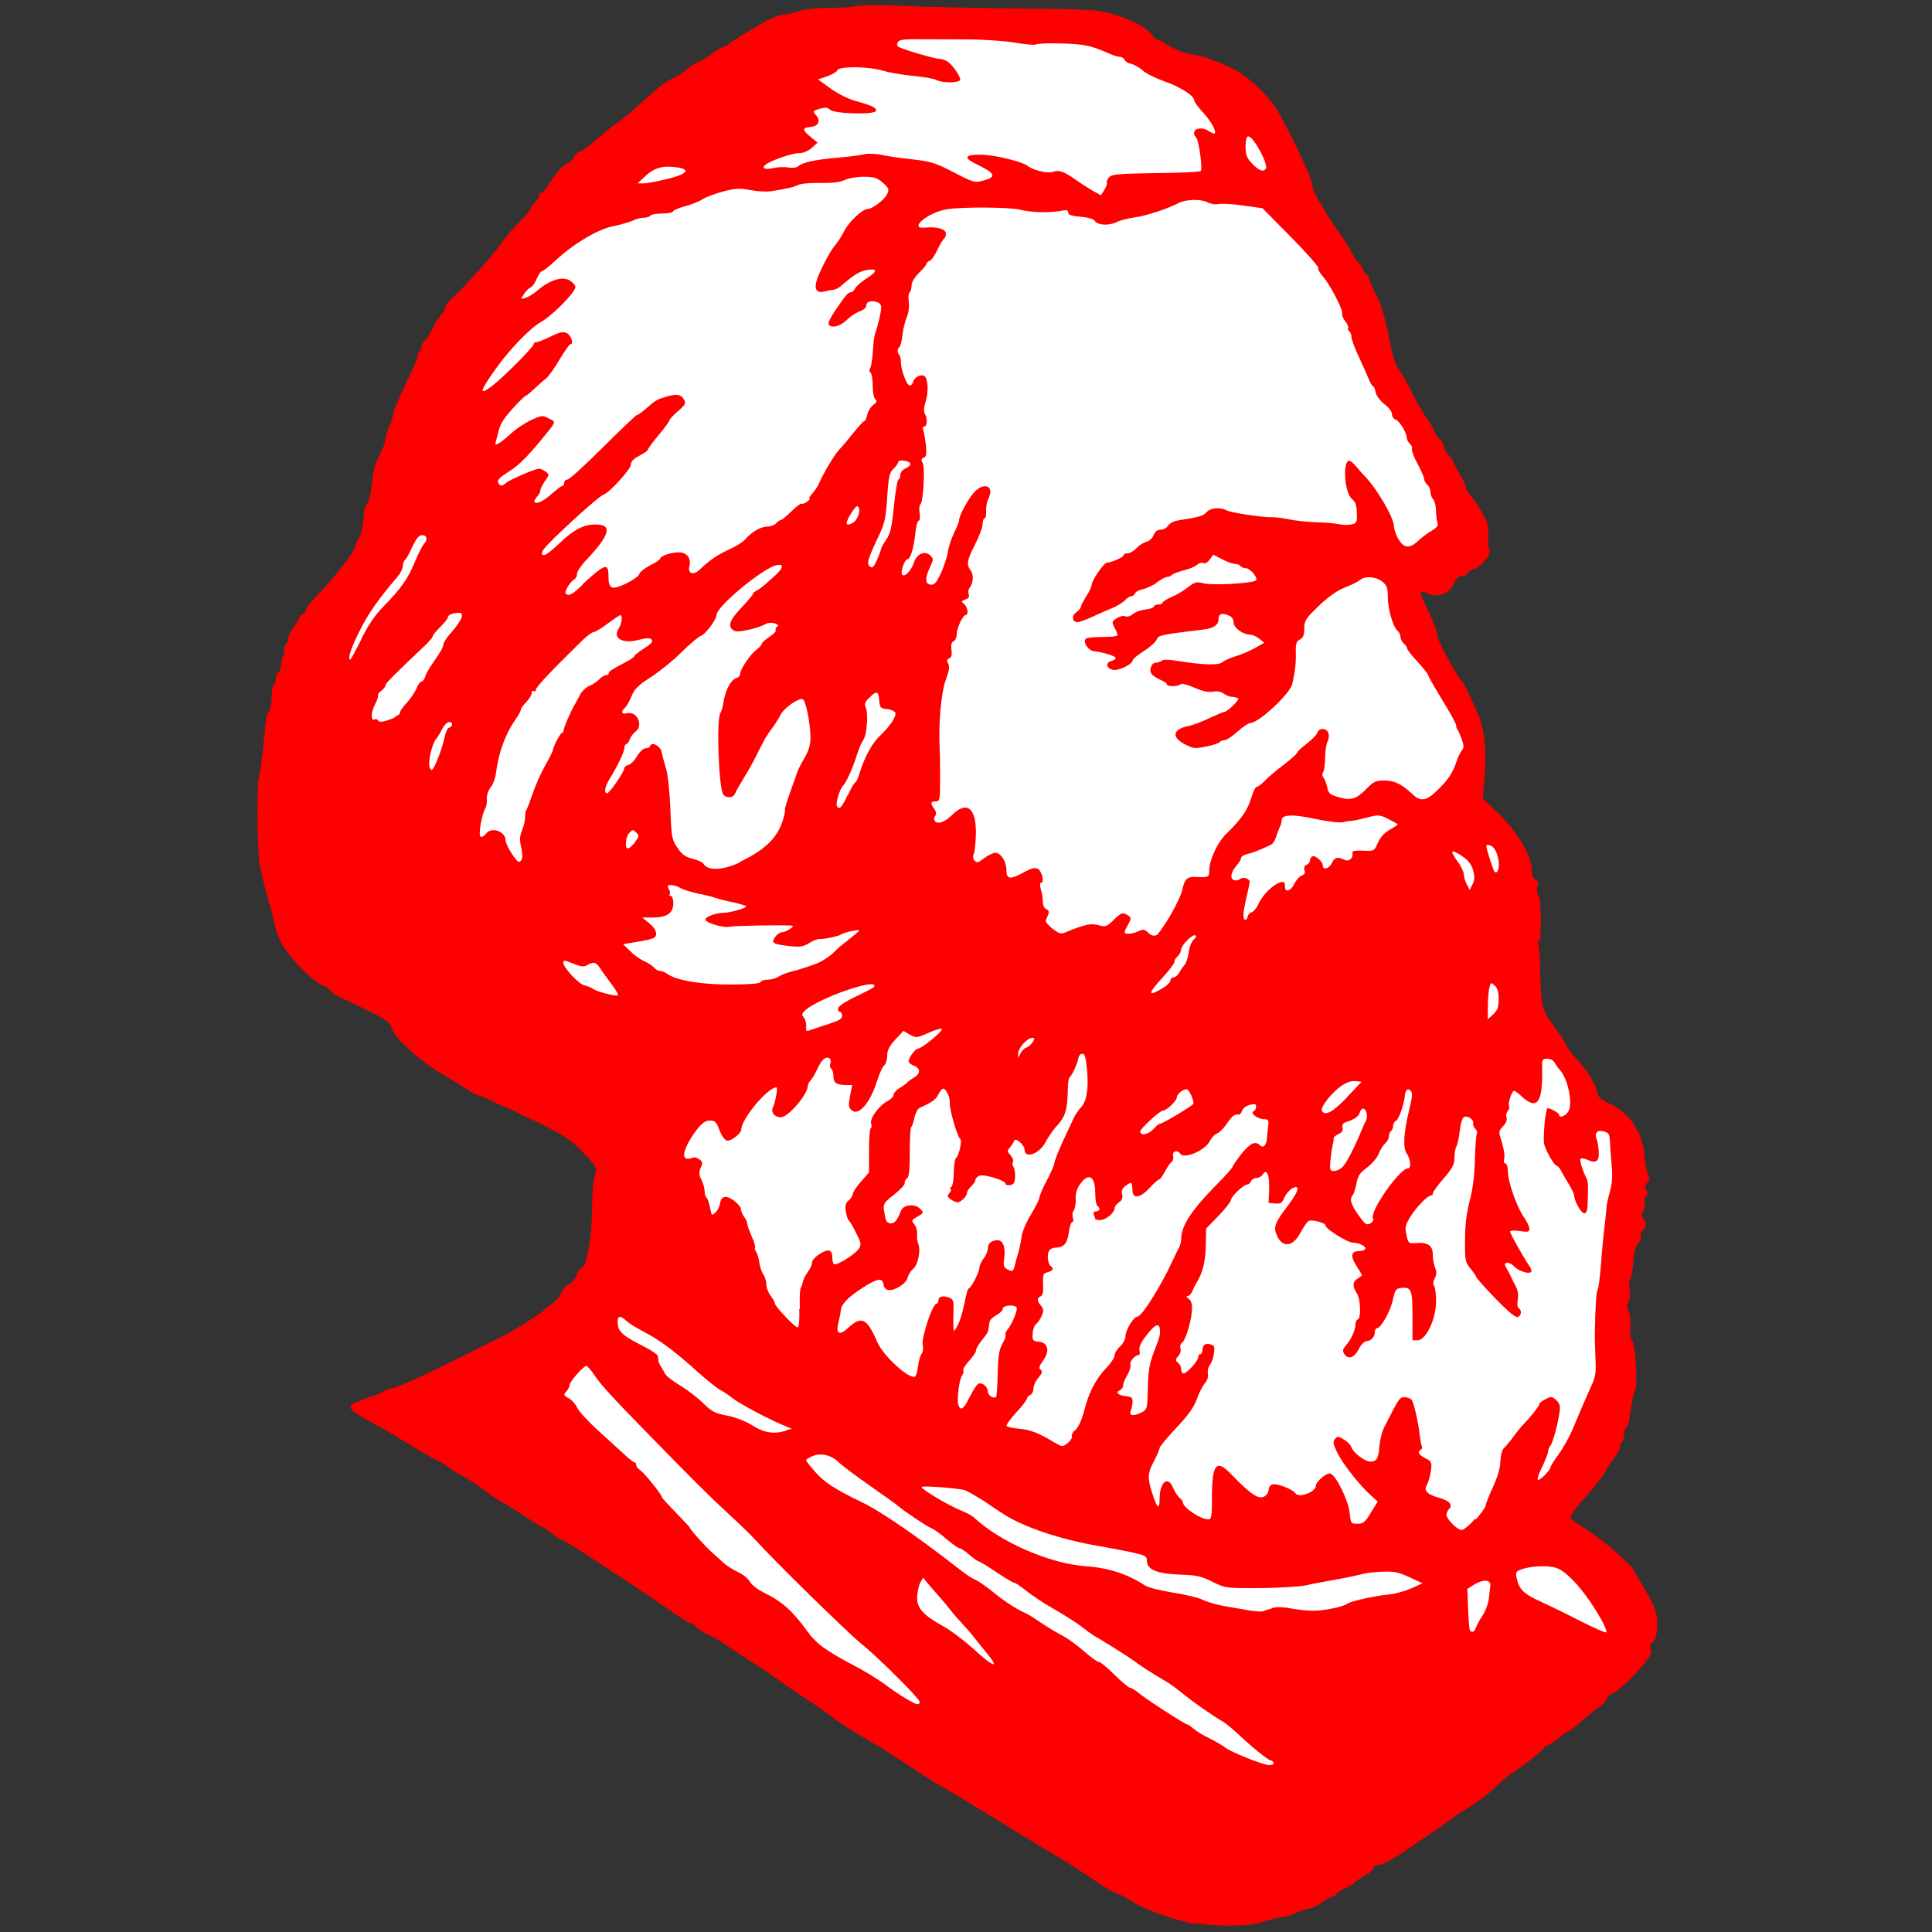<?xml version="1.0"?>
<svg width="100" height="100" xmlns="http://www.w3.org/2000/svg" xmlns:svg="http://www.w3.org/2000/svg" version="1.1" xml:space="preserve">

 <rect width="100%" height="100%" fill="#333333" stroke="none"/>

 <g class="layer">
  <title>Layer 1</title>
  <path d="m62.01,99.6c-1.17,-0.18 -2.77,-0.75 -3.52,-1.25c-0.27,-0.18 -0.57,-0.33 -0.66,-0.33c-0.09,0 -0.63,-0.31 -1.19,-0.7c-0.56,-0.39 -1.39,-0.92 -1.85,-1.19c-0.46,-0.27 -2,-1.2 -3.42,-2.08c-1.42,-0.87 -2.61,-1.59 -2.65,-1.59c-0.03,0 -0.7,-0.42 -1.47,-0.93c-0.77,-0.51 -1.68,-1.09 -2.01,-1.28c-1.06,-0.61 -2.04,-1.24 -2.27,-1.45c-0.12,-0.11 -0.68,-0.5 -1.25,-0.87c-0.56,-0.37 -1.09,-0.73 -1.17,-0.79c-0.18,-0.15 -0.95,-0.68 -1.75,-1.19c-0.34,-0.21 -0.89,-0.57 -1.22,-0.81c-0.34,-0.23 -0.77,-0.47 -0.97,-0.55c-0.19,-0.08 -0.44,-0.24 -0.55,-0.35c-0.1,-0.12 -0.23,-0.21 -0.28,-0.21c-0.1,0 -0.69,-0.37 -1.49,-0.94c-0.5,-0.36 -2.48,-1.67 -4.4,-2.92c-0.4,-0.26 -0.78,-0.47 -0.84,-0.47c-0.06,0 -0.28,-0.15 -0.49,-0.33c-0.21,-0.18 -0.42,-0.33 -0.47,-0.33c-0.05,0 -0.5,-0.27 -1,-0.6c-0.5,-0.33 -1.08,-0.69 -1.3,-0.81c-0.21,-0.12 -0.58,-0.37 -0.81,-0.56c-0.23,-0.19 -0.72,-0.51 -1.08,-0.7c-0.36,-0.19 -0.68,-0.4 -0.72,-0.45c-0.03,-0.05 -0.32,-0.23 -0.64,-0.38c-0.32,-0.16 -0.93,-0.51 -1.36,-0.78c-0.43,-0.27 -1.25,-0.76 -1.83,-1.07c-0.99,-0.54 -1.21,-0.7 -1.22,-0.89c0,-0.1 0.56,-0.36 1.16,-0.54c0.24,-0.07 0.51,-0.19 0.6,-0.25c0.08,-0.07 0.28,-0.14 0.44,-0.16c0.16,-0.02 0.96,-0.37 1.79,-0.76c1.31,-0.63 2.02,-0.98 3.99,-1.97c0.42,-0.21 1.92,-1.16 2.02,-1.28c0.03,-0.04 0.23,-0.2 0.46,-0.37c0.22,-0.16 0.43,-0.42 0.47,-0.56c0.03,-0.14 0.19,-0.32 0.34,-0.39c0.15,-0.07 0.35,-0.3 0.44,-0.52c0.09,-0.22 0.21,-0.39 0.26,-0.39c0.24,0 0.52,-1.41 0.54,-2.81c0.02,-1.3 0.05,-1.65 0.22,-2.21c0.04,-0.13 -0.18,-0.44 -0.7,-0.96c-0.63,-0.64 -0.97,-0.87 -2.09,-1.42c-0.74,-0.36 -1.56,-0.75 -1.83,-0.87c-0.27,-0.11 -0.68,-0.3 -0.91,-0.42c-0.23,-0.11 -0.47,-0.21 -0.53,-0.21c-0.06,0 -0.37,-0.16 -0.69,-0.37c-0.32,-0.21 -0.93,-0.57 -1.36,-0.83c-1.02,-0.58 -2.35,-1.82 -2.47,-2.28c-0.08,-0.29 -0.23,-0.42 -1.09,-0.85c-0.55,-0.28 -1.22,-0.6 -1.49,-0.71c-0.27,-0.11 -0.55,-0.3 -0.63,-0.42c-0.08,-0.12 -0.21,-0.21 -0.28,-0.21c-0.21,0 -1.1,-0.75 -1.61,-1.37c-0.61,-0.73 -0.84,-1.18 -1.01,-2.02c-0.08,-0.37 -0.18,-0.76 -0.23,-0.89c-0.09,-0.23 -0.38,-1.39 -0.5,-2.05c-0.13,-0.65 -0.16,-4.02 -0.04,-4.47c0.06,-0.23 0.16,-0.93 0.22,-1.55c0.15,-1.57 0.18,-1.76 0.32,-1.9c0.06,-0.07 0.12,-0.38 0.12,-0.7c0,-0.32 0.05,-0.61 0.11,-0.65c0.06,-0.04 0.11,-0.19 0.11,-0.33c0,-0.14 0.05,-0.28 0.12,-0.3c0.07,-0.02 0.14,-0.2 0.15,-0.4c0.02,-0.2 0.06,-0.39 0.1,-0.43c0.04,-0.04 0.07,-0.21 0.07,-0.39c0,-0.18 0.05,-0.31 0.12,-0.31c0.07,0 0.1,-0.07 0.06,-0.16c-0.03,-0.09 0.09,-0.36 0.27,-0.61c0.18,-0.25 0.32,-0.5 0.32,-0.55c0,-0.05 0.08,-0.13 0.17,-0.16c0.09,-0.03 0.17,-0.14 0.17,-0.23c0,-0.09 0.3,-0.48 0.68,-0.86c0.82,-0.84 1.88,-2.21 1.88,-2.43c0,-0.09 0.08,-0.27 0.17,-0.4c0.14,-0.2 0.26,-0.76 0.29,-1.47c0,-0.09 0.07,-0.24 0.15,-0.33c0.08,-0.09 0.17,-0.42 0.21,-0.72c0.14,-1.19 0.15,-1.23 0.57,-2.09c0.09,-0.17 0.16,-0.41 0.16,-0.52c0,-0.11 0.1,-0.44 0.22,-0.72c0.12,-0.29 0.22,-0.59 0.22,-0.68c0,-0.14 0.38,-1 1.09,-2.48c0.1,-0.21 0.17,-0.44 0.15,-0.53c-0.02,-0.08 0.02,-0.15 0.08,-0.15c0.06,0 0.11,-0.09 0.11,-0.21c0,-0.12 0.08,-0.27 0.17,-0.35c0.09,-0.08 0.25,-0.32 0.36,-0.54c0.1,-0.22 0.24,-0.46 0.3,-0.54c0.34,-0.4 0.39,-0.48 0.39,-0.62c0,-0.08 0.18,-0.33 0.42,-0.54c0.69,-0.64 2.17,-2.31 2.49,-2.79c0.16,-0.25 0.58,-0.73 0.91,-1.07c0.34,-0.34 0.62,-0.67 0.62,-0.73c0,-0.07 0.1,-0.21 0.22,-0.32c0.12,-0.11 0.22,-0.27 0.22,-0.35c0,-0.08 0.05,-0.15 0.11,-0.15c0.06,0 0.23,-0.18 0.37,-0.42c0.37,-0.59 0.87,-1.14 1.04,-1.14c0.08,0 0.2,-0.13 0.27,-0.28c0.07,-0.15 0.2,-0.28 0.29,-0.28c0.08,0 0.49,-0.29 0.9,-0.65c0.41,-0.36 0.86,-0.73 1.02,-0.82c0.16,-0.1 0.61,-0.47 1.01,-0.83c0.41,-0.36 0.91,-0.8 1.11,-0.98c0.21,-0.18 0.56,-0.42 0.79,-0.52c0.23,-0.1 0.53,-0.3 0.67,-0.43c0.14,-0.13 0.45,-0.33 0.7,-0.44c0.24,-0.11 0.55,-0.3 0.68,-0.42c0.13,-0.12 0.35,-0.26 0.5,-0.31c0.15,-0.05 0.29,-0.12 0.32,-0.16c0.07,-0.1 1.51,-0.97 2.14,-1.3c0.26,-0.13 0.6,-0.25 0.76,-0.25c0.16,0 0.5,-0.08 0.76,-0.17c0.29,-0.1 0.88,-0.17 1.54,-0.17c0.59,0 1.27,-0.05 1.51,-0.1c0.26,-0.06 1.2,-0.06 2.27,-0.01c1.01,0.05 3.68,0.12 5.94,0.14c3.82,0.04 4.17,0.06 4.98,0.29c0.99,0.28 1.77,0.7 2.03,1.08c0.1,0.15 0.23,0.26 0.31,0.26c0.08,0 0.26,0.09 0.41,0.2c0.29,0.23 1.17,0.57 1.45,0.57c0.42,0 1.91,0.59 2.45,0.96c0.84,0.59 1.57,1.35 1.95,2.04c0.96,1.75 1.85,3.71 1.75,3.86c-0.06,0.1 0.99,1.86 1.61,2.68c0.11,0.15 0.32,0.49 0.45,0.75c0.13,0.26 0.28,0.47 0.32,0.47c0.04,0 0.14,0.15 0.22,0.33c0.08,0.18 0.18,0.33 0.23,0.33c0.05,0 0.1,0.07 0.1,0.15c0,0.08 0.13,0.39 0.29,0.7c0.34,0.64 0.5,1.17 0.78,2.6c0.13,0.68 0.29,1.17 0.45,1.4c0.14,0.18 0.49,0.78 0.76,1.33c0.28,0.55 0.6,1.09 0.7,1.21c0.11,0.12 0.26,0.38 0.34,0.57c0.08,0.19 0.23,0.44 0.35,0.55c0.11,0.1 0.21,0.27 0.21,0.38c0,0.1 0.1,0.28 0.22,0.39c0.12,0.11 0.22,0.24 0.22,0.29c0,0.05 0.15,0.34 0.33,0.65c0.18,0.31 0.34,0.63 0.34,0.72c0,0.08 0.14,0.32 0.31,0.52c0.27,0.32 0.48,0.66 0.8,1.33c0.05,0.1 0.08,0.42 0.05,0.72c-0.02,0.29 0.02,0.6 0.07,0.67c0.15,0.19 -0.39,0.88 -0.81,1.02c-0.18,0.06 -0.33,0.16 -0.33,0.23c0,0.06 -0.12,0.12 -0.26,0.12c-0.19,0 -0.3,0.09 -0.4,0.34c-0.25,0.6 -0.9,0.84 -1.46,0.54c-0.34,-0.18 -0.37,-0.05 -0.12,0.48c0.49,1.02 0.7,1.54 0.7,1.77c0,0.23 1.04,2.15 1.23,2.27c0.08,0.05 0.36,0.62 0.82,1.66c0.41,0.92 0.52,2.13 0.34,3.83l-0.06,0.61l0.86,0.84c0.97,0.94 1.69,2.18 1.69,2.9c0,0.26 0.06,0.42 0.18,0.47c0.13,0.05 0.16,0.15 0.11,0.35c-0.04,0.16 -0.03,0.34 0.01,0.42c0.05,0.08 0.1,0.21 0.12,0.3c0.03,0.19 0.05,1.45 0.03,1.61c-0.01,0.06 -0.01,0.2 0,0.31c0.01,0.11 -0.03,0.2 -0.1,0.2c-0.07,0 -0.09,0.05 -0.03,0.14c0.05,0.08 0.09,0.56 0.1,1.08c0.03,2.04 0.11,2.4 0.65,3.09c0.26,0.35 0.57,0.81 0.68,1.02c0.1,0.21 0.3,0.49 0.43,0.62c0.63,0.64 1.1,1.38 1.22,1.93c0.04,0.2 0.21,0.35 0.63,0.54c1.02,0.46 1.72,1.51 1.8,2.7c0.03,0.41 0.11,0.85 0.18,0.98c0.1,0.2 0.1,0.28 -0.04,0.42c-0.13,0.13 -0.14,0.21 -0.04,0.38c0.1,0.16 0.1,0.23 -0.02,0.31c-0.09,0.05 -0.12,0.18 -0.08,0.32c0.04,0.13 0.01,0.33 -0.07,0.46c-0.11,0.18 -0.11,0.26 0,0.36c0.18,0.18 0.17,0.48 -0.03,0.64c-0.09,0.07 -0.13,0.21 -0.1,0.29c0.03,0.09 -0.03,0.26 -0.14,0.39c-0.14,0.15 -0.21,0.44 -0.24,0.9c-0.02,0.37 -0.09,0.77 -0.15,0.89c-0.07,0.12 -0.09,0.39 -0.05,0.59c0.04,0.21 0.02,0.48 -0.05,0.61c-0.1,0.18 -0.1,0.3 0.01,0.49c0.08,0.14 0.11,0.51 0.09,0.84c-0.03,0.41 0,0.63 0.1,0.71c0.16,0.13 0.29,2.36 0.14,2.55c-0.05,0.06 -0.12,0.34 -0.16,0.61c-0.16,1.11 -0.21,1.33 -0.3,1.33c-0.05,0 -0.1,0.15 -0.1,0.32c0,0.18 -0.05,0.36 -0.11,0.4c-0.06,0.04 -0.11,0.16 -0.11,0.27c0,0.11 -0.12,0.35 -0.26,0.52c-0.14,0.17 -0.36,0.49 -0.47,0.7c-0.2,0.37 -0.73,1.04 -1.32,1.67c-0.23,0.25 -0.51,0.68 -0.51,0.81c0,0.03 0.39,0.3 0.86,0.6c0.94,0.61 2.32,1.82 2.48,2.18c0.05,0.13 0.21,0.41 0.34,0.62c0.69,1.15 0.82,1.49 0.8,2.17c-0.02,0.5 -0.07,0.7 -0.23,0.84c-0.16,0.13 -0.18,0.21 -0.1,0.35c0.09,0.14 0.03,0.29 -0.26,0.66c-0.5,0.66 -1.43,1.54 -1.75,1.66c-0.14,0.05 -0.26,0.17 -0.26,0.26c0,0.08 -0.14,0.24 -0.31,0.35c-0.17,0.11 -0.61,0.47 -0.98,0.79c-0.37,0.33 -0.73,0.6 -0.79,0.6c-0.06,0 -0.2,0.1 -0.3,0.21c-0.11,0.12 -0.37,0.29 -0.57,0.39c-0.21,0.1 -0.38,0.22 -0.38,0.27c0,0.09 -1.48,1.23 -1.59,1.23c-0.03,0 -0.18,0.11 -0.32,0.25c-0.73,0.69 -1.12,1.01 -1.64,1.36c-0.31,0.21 -0.6,0.39 -0.62,0.39c-0.05,0 -0.44,0.29 -0.98,0.69c-0.06,0.05 -0.29,0.21 -0.5,0.35c-0.21,0.14 -0.87,0.59 -1.46,0.99c-0.64,0.44 -1.19,0.73 -1.36,0.73c-0.18,0 -0.29,0.06 -0.29,0.16c0,0.09 -0.16,0.25 -0.36,0.35c-0.2,0.1 -0.5,0.3 -0.68,0.45c-0.17,0.14 -0.38,0.26 -0.45,0.26c-0.08,0 -0.23,0.1 -0.34,0.22c-0.11,0.12 -0.26,0.22 -0.33,0.22c-0.07,0 -0.3,0.13 -0.5,0.28c-0.21,0.15 -0.55,0.31 -0.77,0.35c-0.22,0.04 -0.5,0.14 -0.62,0.21c-0.12,0.08 -0.47,0.18 -0.78,0.22c-0.3,0.05 -0.71,0.15 -0.91,0.23c-0.53,0.22 -2.17,0.26 -3.37,0.07z" fill="#ff0000" id="path19396" stroke-width="0.26"/>
  <path d="m65.9,91.24c0,-0.06 -0.05,-0.11 -0.1,-0.11c-0.13,0 -0.95,-0.65 -1.71,-1.37c-0.31,-0.29 -0.68,-0.59 -0.81,-0.66c-0.49,-0.28 -1.45,-0.95 -2.04,-1.42c-0.33,-0.27 -0.73,-0.57 -0.89,-0.65c-0.59,-0.34 -1.37,-0.84 -1.65,-1.06c-0.25,-0.19 -1.47,-0.96 -2.11,-1.33c-0.1,-0.06 -0.39,-0.27 -0.63,-0.46c-0.24,-0.19 -0.86,-0.58 -1.38,-0.88c-0.52,-0.29 -1.18,-0.73 -1.46,-0.96c-0.29,-0.23 -0.57,-0.42 -0.63,-0.42c-0.06,0 -0.48,-0.25 -0.94,-0.56c-0.46,-0.31 -0.86,-0.55 -0.91,-0.55c-0.04,0 -0.25,-0.15 -0.46,-0.33c-0.21,-0.18 -0.44,-0.34 -0.5,-0.34c-0.07,0 -0.38,-0.21 -0.69,-0.48c-0.31,-0.26 -0.65,-0.51 -0.76,-0.55c-0.22,-0.08 -1.45,-0.9 -1.73,-1.15c-0.1,-0.09 -0.76,-0.56 -1.46,-1.05c-0.7,-0.49 -1.43,-1.03 -1.61,-1.21c-0.41,-0.39 -0.93,-0.52 -1.38,-0.33c-0.18,0.08 -0.33,0.17 -0.33,0.21c0,0.04 0.21,0.31 0.47,0.6c0.49,0.55 1,0.89 2.39,1.56c1.06,0.51 2.91,1.79 5.19,3.57c0.24,0.19 0.57,0.4 0.72,0.46c0.15,0.07 0.55,0.34 0.87,0.6c0.61,0.5 1.21,0.9 1.67,1.1c0.14,0.06 0.49,0.27 0.77,0.47c0.28,0.19 0.73,0.47 1.01,0.62c0.51,0.27 0.81,0.49 1.54,1.11c0.23,0.2 0.48,0.36 0.55,0.36c0.06,0 0.43,0.3 0.8,0.67c0.38,0.37 0.74,0.67 0.81,0.67c0.07,0 0.28,0.13 0.47,0.29c0.4,0.33 2.37,1.6 2.48,1.6c0.04,0 0.18,0.1 0.31,0.21c0.13,0.12 0.5,0.35 0.84,0.51c0.34,0.17 0.7,0.38 0.8,0.47c0.26,0.22 1.97,0.91 2.28,0.91c0.14,0 0.25,-0.04 0.25,-0.1zm-18.31,-3.17c-0.02,-0.18 -2.14,-2.29 -3.02,-3c-0.74,-0.6 -4.54,-4.33 -5.38,-5.27c-0.18,-0.21 -0.85,-0.86 -1.48,-1.44c-1.07,-0.99 -1.78,-1.7 -4.29,-4.27c-1.77,-1.81 -2.34,-2.44 -2.66,-2.92c-0.17,-0.26 -0.36,-0.47 -0.41,-0.47c-0.15,0 -0.87,0.82 -0.87,0.99c0,0.09 -0.08,0.24 -0.17,0.34c-0.15,0.16 -0.14,0.2 0.12,0.34c0.16,0.08 0.36,0.31 0.45,0.5c0.09,0.19 0.55,0.69 1.02,1.12c0.47,0.42 1.07,0.98 1.35,1.23c0.27,0.26 0.54,0.47 0.59,0.47c0.05,0 0.09,0.06 0.09,0.14c0,0.08 0.1,0.2 0.22,0.28c0.2,0.12 1.12,1.28 1.12,1.4c0,0.03 0.32,0.38 0.72,0.79c0.39,0.4 0.72,0.75 0.72,0.78c0,0.08 0.82,0.99 1.15,1.28c0.18,0.16 0.45,0.4 0.61,0.55c0.16,0.14 0.5,0.36 0.75,0.47c0.25,0.12 0.52,0.34 0.6,0.5c0.08,0.15 0.43,0.42 0.77,0.58c0.87,0.42 1.45,0.94 2.17,1.94c0.48,0.67 0.95,1.02 2.45,1.81c0.54,0.28 1.25,0.72 1.59,0.97c0.73,0.55 1.59,1.07 1.72,1.03c0.05,-0.01 0.09,-0.07 0.08,-0.13zm3.81,-2.08c-0.05,-0.08 -0.29,-0.39 -0.54,-0.69c-0.25,-0.31 -0.55,-0.68 -0.67,-0.83c-0.13,-0.15 -0.35,-0.4 -0.5,-0.56c-0.16,-0.16 -0.41,-0.46 -0.57,-0.67c-0.16,-0.21 -0.44,-0.53 -0.61,-0.72c-0.17,-0.19 -0.41,-0.46 -0.52,-0.6l-0.21,-0.26l-0.15,0.27c-0.08,0.15 -0.15,0.48 -0.16,0.75c0,0.57 0.3,0.91 1.38,1.51c0.38,0.21 1.07,0.74 1.54,1.16c0.78,0.72 1.2,0.98 1,0.64zm31.44,-2.23c-0.73,-1.3 -1.69,-2.4 -2.27,-2.6c-0.43,-0.15 -1.36,-0.11 -1.85,0.08c-0.26,0.1 -0.29,0.15 -0.21,0.47c0.12,0.56 0.37,0.8 1.26,1.2c0.46,0.21 1.38,0.66 2.06,1.01c0.67,0.34 1.26,0.6 1.31,0.57c0.05,-0.03 -0.09,-0.36 -0.3,-0.74zm-6.45,0.49c0.04,-0.12 0.19,-0.39 0.34,-0.62c0.15,-0.22 0.3,-0.62 0.33,-0.87c0.03,-0.26 0.07,-0.57 0.08,-0.69c0.04,-0.31 -0.36,-0.34 -0.82,-0.06l-0.37,0.23l0.04,1.03c0.02,0.57 0.06,1.07 0.09,1.11c0.09,0.15 0.24,0.09 0.31,-0.13zm-10.54,-1.02c0.21,-0.06 0.55,-0.06 0.89,0.01c0.31,0.06 0.81,0.12 1.11,0.13c0.56,0.03 1.67,-0.19 1.9,-0.37c0.16,-0.12 1.4,-0.4 2.14,-0.47c0.33,-0.03 0.85,-0.18 1.17,-0.32l0.57,-0.26l-0.67,-0.31c-0.55,-0.26 -0.79,-0.31 -1.38,-0.29c-0.4,0.01 -0.87,0.07 -1.06,0.12c-0.18,0.05 -0.78,0.18 -1.33,0.28c-0.55,0.1 -1.28,0.23 -1.61,0.31c-0.34,0.07 -1.41,0.13 -2.39,0.14c-1.76,0.01 -1.78,0 -2.44,-0.33c-0.57,-0.29 -0.81,-0.34 -1.72,-0.37c-1.17,-0.05 -1.67,-0.26 -1.67,-0.73c0,-0.23 -0.09,-0.27 -0.86,-0.44c-0.47,-0.1 -1.18,-0.23 -1.58,-0.3c-2.02,-0.34 -3.95,-0.99 -4.99,-1.67c-0.16,-0.1 -0.6,-0.39 -0.98,-0.65c-0.39,-0.25 -0.83,-0.51 -0.99,-0.57c-0.29,-0.11 -2.26,-0.26 -2.26,-0.17c0,0.12 1.42,0.97 2.08,1.23c0.26,0.1 0.56,0.27 0.67,0.38c1.37,1.26 3.88,2.35 5.76,2.49c1.18,0.08 2.17,0.41 3.05,0.99c0.16,0.11 0.8,0.27 1.44,0.37c0.63,0.1 1.32,0.26 1.54,0.37c0.22,0.11 0.72,0.26 1.12,0.33c0.39,0.07 0.97,0.17 1.28,0.22c0.31,0.05 0.63,0.08 0.72,0.05c0.09,-0.03 0.32,-0.1 0.5,-0.16zm10.54,-4.58c0.28,-0.33 0.51,-0.65 0.51,-0.73c0,-0.08 0.17,-0.5 0.37,-0.94c0.24,-0.52 0.38,-0.99 0.39,-1.34c0.01,-0.3 0.09,-0.6 0.17,-0.67c0.08,-0.07 0.29,-0.32 0.47,-0.56c0.18,-0.25 0.42,-0.55 0.54,-0.67c0.35,-0.36 0.84,-0.97 0.84,-1.07c0,-0.05 0.14,-0.16 0.32,-0.25c0.29,-0.15 0.34,-0.15 0.55,0.05c0.18,0.17 0.22,0.3 0.17,0.63c-0.1,0.69 -0.36,1.62 -0.48,1.74c-0.06,0.06 -0.11,0.19 -0.11,0.28c0,0.1 -0.13,0.42 -0.27,0.73c-0.38,0.76 -0.36,0.94 0.05,0.55c0.18,-0.18 0.34,-0.37 0.34,-0.44c0,-0.07 0.19,-0.37 0.42,-0.68c0.23,-0.31 0.56,-0.9 0.74,-1.33c0.46,-1.1 0.72,-1.7 0.98,-2.27c0.19,-0.41 0.23,-0.65 0.19,-1.39c-0.02,-0.49 -0.04,-1.1 -0.03,-1.34c0.02,-1.27 0.07,-2.12 0.15,-2.22c0.04,-0.06 0.11,-0.61 0.16,-1.22c0.04,-0.61 0.13,-1.49 0.18,-1.94c0.06,-0.46 0.1,-0.93 0.11,-1.05c0,-0.13 0.08,-0.49 0.17,-0.81c0.12,-0.41 0.15,-0.81 0.1,-1.38c-0.04,-0.44 -0.08,-1.01 -0.09,-1.25c-0.02,-0.38 -0.06,-0.45 -0.33,-0.52c-0.34,-0.09 -0.49,0.09 -0.35,0.43c0.05,0.11 0.09,0.39 0.1,0.63c0.03,0.49 -0.14,0.61 -0.56,0.42c-0.16,-0.07 -0.32,-0.1 -0.37,-0.07c-0.08,0.05 0.06,0.55 0.31,1.05c0.08,0.16 0.08,0.44 0.04,1.42c-0.01,0.22 -0.07,0.36 -0.17,0.36c-0.16,0 -0.51,-0.62 -0.52,-0.91c0,-0.08 -0.13,-0.35 -0.28,-0.6c-0.15,-0.24 -0.33,-0.55 -0.4,-0.69c-0.07,-0.14 -0.17,-0.25 -0.21,-0.25c-0.12,0 -0.55,-0.71 -0.66,-1.11c-0.08,-0.28 0.05,-1.74 0.16,-1.87c0.06,-0.06 0.61,0.23 0.61,0.33c0,0.19 0.31,0.08 0.47,-0.16c0.26,-0.39 -0.01,-1.71 -0.44,-2.17c-0.08,-0.08 -0.19,-0.25 -0.26,-0.36c-0.06,-0.13 -0.23,-0.21 -0.39,-0.21c-0.23,0 -0.27,0.05 -0.26,0.36c0.05,1.93 -0.24,2.35 -1.08,1.57c-0.16,-0.15 -0.33,-0.27 -0.37,-0.27c-0.12,0 -0.34,0.67 -0.26,0.79c0.04,0.05 0,0.18 -0.07,0.26c-0.08,0.09 -0.1,0.24 -0.06,0.34c0.04,0.11 -0.03,0.29 -0.18,0.44c-0.24,0.26 -0.24,0.27 -0.06,0.84c0.1,0.32 0.15,0.7 0.12,0.84c-0.04,0.15 -0.02,0.25 0.06,0.25c0.07,0 0.13,0.18 0.13,0.42c0,0.53 0.45,1.82 0.82,2.35c0.16,0.23 0.29,0.5 0.29,0.61c0,0.17 -0.07,0.18 -0.5,0.12c-0.3,-0.05 -0.5,-0.03 -0.5,0.03c0,0.1 0.7,1.34 1.03,1.83c0.07,0.1 0.1,0.22 0.05,0.26c-0.12,0.12 -0.63,-0.05 -0.87,-0.29c-0.12,-0.13 -0.29,-0.21 -0.38,-0.19c-0.13,0.03 -0.13,0.08 0,0.31c0.09,0.15 0.19,0.35 0.23,0.44c0.04,0.09 0.15,0.31 0.24,0.48c0.11,0.2 0.14,0.44 0.1,0.68c-0.04,0.21 -0.02,0.4 0.05,0.44c0.17,0.1 0.14,0.39 -0.05,0.46c-0.11,0.04 -0.5,-0.28 -1.17,-0.97c-0.55,-0.57 -0.99,-1.07 -0.99,-1.12c0,-0.04 -0.13,-0.23 -0.29,-0.42c-0.27,-0.33 -0.29,-0.42 -0.28,-1.48c0,-0.79 0.08,-1.4 0.24,-2.02c0.16,-0.6 0.25,-1.3 0.27,-2.13c0.02,-0.68 0.06,-1.29 0.1,-1.35c0.04,-0.06 0,-0.18 -0.08,-0.26c-0.08,-0.08 -0.13,-0.2 -0.11,-0.27c0.06,-0.17 -0.26,-0.42 -0.46,-0.34c-0.1,0.04 -0.18,0.3 -0.23,0.7c-0.04,0.36 -0.12,0.73 -0.18,0.84c-0.06,0.1 -0.1,0.37 -0.1,0.6c0,0.32 -0.11,0.53 -0.55,1.04c-0.31,0.35 -0.56,0.7 -0.56,0.77c0,0.07 -0.04,0.12 -0.1,0.12c-0.18,0 -0.76,0.6 -1.07,1.1c-0.26,0.43 -0.29,0.55 -0.2,0.94c0.09,0.44 0.11,0.45 0.5,0.42c0.6,-0.05 0.86,0.13 0.86,0.59c0,0.21 0.05,0.52 0.12,0.68c0.09,0.23 0.08,0.38 -0.02,0.56c-0.08,0.16 -0.1,0.31 -0.03,0.39c0.06,0.08 0.1,0.44 0.1,0.81c0,0.89 -0.52,2 -0.95,2l-0.27,0l0,-1.25c0,-1.36 -0.06,-1.51 -0.57,-1.46c-0.29,0.03 -0.33,0.1 -0.45,0.63c-0.13,0.6 -0.62,1.46 -0.82,1.46c-0.06,0 -0.11,0.09 -0.11,0.2c0,0.25 -0.21,0.47 -0.44,0.47c-0.1,0 -0.28,0.19 -0.4,0.42c-0.23,0.45 -0.55,0.55 -0.75,0.23c-0.09,-0.15 -0.07,-0.24 0.1,-0.44c0.27,-0.3 0.49,-0.8 0.49,-1.09c0,-0.11 0.05,-0.22 0.11,-0.24c0.19,-0.06 0.16,-1.05 -0.04,-1.36c-0.24,-0.37 -0.23,-0.58 0.05,-0.77l0.23,-0.16l-0.29,-0.47c-0.33,-0.52 -0.3,-0.78 0.1,-0.78c0.15,0 0.31,-0.05 0.34,-0.1c0.08,-0.13 -0.29,-0.34 -0.63,-0.34c-0.28,0 -1.42,-0.71 -1.42,-0.89c0,-0.13 -0.66,-0.31 -0.86,-0.24c-0.08,0.03 -0.26,0.29 -0.42,0.58c-0.4,0.79 -0.97,0.85 -1.26,0.13c-0.16,-0.38 -0.06,-0.64 0.49,-1.36c0.46,-0.6 0.67,-0.98 0.58,-1.07c-0.13,-0.12 -0.51,0.18 -0.66,0.51c-0.12,0.29 -0.2,0.34 -0.48,0.31l-0.34,-0.03l0.03,-0.67c0.03,-0.75 -0.12,-1.14 -0.32,-0.81c-0.06,0.1 -0.21,0.19 -0.33,0.19c-0.12,0 -0.25,0.08 -0.29,0.17c-0.03,0.09 -0.12,0.17 -0.19,0.17c-0.19,0 -0.85,0.63 -0.85,0.81c0,0.08 -0.29,0.45 -0.64,0.81l-0.64,0.66l-0.02,0.91c-0.02,0.83 -0.16,1.38 -0.49,1.92c-0.06,0.09 -0.15,0.28 -0.21,0.42c-0.06,0.14 -0.17,0.25 -0.25,0.25c-0.08,0 -0.06,0.05 0.05,0.12c0.13,0.08 0.19,0.25 0.19,0.51c0,0.52 -0.31,1.62 -0.51,1.77c-0.09,0.07 -0.13,0.21 -0.09,0.31c0.04,0.1 -0.01,0.27 -0.11,0.39c-0.16,0.18 -0.17,0.21 -0.02,0.34c0.1,0.08 0.17,0.23 0.17,0.35c0,0.12 0.05,0.21 0.12,0.21c0.17,0 0.76,-0.65 0.76,-0.84c0,-0.09 0.05,-0.16 0.11,-0.16c0.06,0 0.11,-0.1 0.11,-0.21c0,-0.27 0.16,-0.38 0.44,-0.29c0.18,0.06 0.2,0.14 0.15,0.48c-0.03,0.23 -0.13,0.49 -0.21,0.59c-0.08,0.09 -0.13,0.29 -0.1,0.44c0.03,0.16 -0.03,0.36 -0.16,0.5c-0.11,0.13 -0.3,0.49 -0.41,0.81c-0.15,0.43 -0.44,0.83 -1.07,1.5c-0.47,0.5 -0.86,0.97 -0.86,1.04c0,0.07 -0.13,0.36 -0.27,0.64c-0.36,0.67 -0.37,0.88 -0.11,1.7c0.24,0.77 0.38,0.89 0.38,0.31c0,-0.89 0.43,-1.25 0.7,-0.59c0.08,0.2 0.23,0.43 0.33,0.51c0.1,0.08 0.18,0.2 0.18,0.25c0,0.26 0.91,0.87 1.3,0.87c0.18,0 0.2,-0.12 0.2,-1.21c0.01,-1.64 0.23,-1.91 0.95,-1.17c1.12,1.16 1.52,1.41 1.83,1.15c0.09,-0.07 0.16,-0.22 0.16,-0.33c0,-0.11 0.09,-0.22 0.21,-0.25c0.23,-0.06 1.04,0.26 1.17,0.46c0.16,0.27 1.06,-0.06 1.06,-0.39c0,-0.21 0.55,-0.68 0.75,-0.63c0.29,0.08 0.94,1.41 1,2.05c0.05,0.53 0.07,0.55 0.4,0.55c0.3,0 0.4,-0.08 0.7,-0.58l0.35,-0.57l-0.32,-0.29c-0.58,-0.51 -1.44,-1.59 -1.74,-2.18c-0.25,-0.49 -0.27,-0.62 -0.16,-0.76c0.13,-0.16 0.18,-0.16 0.47,0.02c0.18,0.1 0.35,0.28 0.38,0.38c0.09,0.3 0.7,0.76 0.99,0.76c0.34,0 0.42,-0.16 0.47,-0.83c0.03,-0.3 0.13,-0.71 0.23,-0.91c0.8,-1.58 0.81,-1.59 1.07,-1.59c0.14,0 0.31,0.06 0.37,0.14c0.11,0.15 0.33,1.09 0.42,1.84c0.03,0.27 0.08,0.52 0.11,0.57c0.03,0.05 0,0.13 -0.05,0.16c-0.2,0.12 -0.13,0.27 0.23,0.45c0.33,0.17 0.34,0.21 0.28,0.67c-0.04,0.27 -0.13,0.58 -0.2,0.7c-0.19,0.3 0,0.5 0.64,0.68c0.53,0.15 0.72,0.37 0.5,0.58c-0.07,0.07 -0.13,0.2 -0.13,0.29c0,0.23 0.55,0.79 0.79,0.79c0.1,0 0.42,-0.26 0.7,-0.59zm-20.92,-4.31c0,-0.1 0.06,-0.23 0.14,-0.28c0.18,-0.12 0.38,-0.53 0.53,-1.13c0.21,-0.84 0.61,-1.6 1.09,-2.09c0.25,-0.26 0.46,-0.56 0.46,-0.68c0,-0.11 0.12,-0.32 0.28,-0.46c0.15,-0.14 0.28,-0.37 0.28,-0.51c0,-0.33 0.42,-1.04 0.62,-1.04c0.23,0 1.24,-1.61 1.82,-2.89c0.13,-0.28 0.28,-0.59 0.34,-0.69c0.06,-0.11 0.11,-0.31 0.11,-0.46c0,-0.66 0.55,-1.5 1.8,-2.76c0.47,-0.47 0.86,-0.91 0.86,-0.96c0,-0.05 0.21,-0.35 0.46,-0.67c0.47,-0.57 0.71,-0.68 0.97,-0.43c0.16,0.16 0.34,-0.04 0.35,-0.42c0.01,-0.12 0.03,-0.38 0.06,-0.58c0.04,-0.31 0.02,-0.36 -0.21,-0.36c-0.32,0 -0.75,-0.32 -0.55,-0.41c0.15,-0.06 0.19,-0.37 0.05,-0.37c-0.29,0 -0.58,0.16 -0.64,0.34c-0.04,0.11 -0.1,0.2 -0.14,0.2c-0.24,-0.03 -0.38,0.06 -0.64,0.46c-0.16,0.24 -0.39,0.47 -0.5,0.51c-0.11,0.03 -0.29,0.21 -0.38,0.39c-0.26,0.51 -1.36,0.97 -1.55,0.66c-0.13,-0.21 -0.42,-0.13 -0.36,0.11c0.03,0.12 0,0.26 -0.07,0.31c-0.07,0.05 -0.23,0.27 -0.35,0.5c-0.12,0.23 -0.26,0.42 -0.31,0.42c-0.05,0 -0.28,0.21 -0.51,0.46c-0.45,0.49 -0.84,0.55 -0.86,0.15c-0.03,-0.5 -0.03,-0.51 -0.32,-0.31c-0.21,0.15 -0.26,0.26 -0.22,0.46c0.05,0.18 0,0.31 -0.16,0.42c-0.13,0.09 -0.23,0.23 -0.23,0.31c0,0.23 -0.46,0.61 -0.74,0.61c-0.14,0 -0.26,-0.02 -0.26,-0.05c0,-0.03 -0.03,-0.13 -0.07,-0.22c-0.04,-0.11 0,-0.18 0.11,-0.18c0.2,0 0.24,-0.17 0.07,-0.28c-0.06,-0.04 -0.11,-0.33 -0.11,-0.65c0,-0.89 -0.33,-1.1 -0.77,-0.5c-0.18,0.25 -0.26,0.48 -0.24,0.79c0.01,0.24 -0.04,0.51 -0.1,0.59c-0.07,0.08 -0.09,0.25 -0.05,0.37c0.04,0.13 0.03,0.23 -0.03,0.23c-0.06,0 -0.14,0.25 -0.18,0.55c-0.08,0.57 -0.26,0.78 -0.71,0.78c-0.13,0 -0.27,0.08 -0.32,0.18c-0.11,0.2 -0.05,0.68 0.1,0.78c0.18,0.11 0.1,0.24 -0.16,0.31c-0.24,0.06 -0.26,0.12 -0.24,0.63c0.02,0.39 -0.02,0.58 -0.13,0.62c-0.2,0.08 -0.19,0.25 0.02,0.48c0.13,0.15 0.15,0.25 0.05,0.5c-0.07,0.17 -0.2,0.37 -0.29,0.44c-0.1,0.07 -0.18,0.3 -0.19,0.51c-0.02,0.35 0.01,0.39 0.33,0.42c0.48,0.05 0.57,0.49 0.2,0.99c-0.16,0.21 -0.22,0.38 -0.16,0.42c0.16,0.1 0.14,0.21 -0.11,0.5c-0.12,0.14 -0.22,0.37 -0.22,0.52c0,0.15 -0.08,0.29 -0.17,0.33c-0.09,0.03 -0.16,0.11 -0.16,0.18c0,0.06 -0.25,0.39 -0.56,0.72c-0.31,0.34 -0.53,0.65 -0.5,0.7c0.03,0.05 0.31,0.11 0.64,0.14c0.6,0.05 1.02,0.22 1.8,0.69c0.42,0.25 0.45,0.26 0.69,0.08c0.14,-0.1 0.26,-0.27 0.26,-0.37zm-14.77,-0.31l0.28,-0.08l-0.32,-0.13c-0.77,-0.31 -2.38,-1.16 -2.73,-1.44c-0.21,-0.17 -0.51,-0.37 -0.67,-0.45c-0.15,-0.08 -0.68,-0.5 -1.17,-0.94c-1.11,-1 -1.83,-1.54 -2.53,-1.93c-0.8,-0.43 -0.94,-0.52 -1.17,-0.72c-0.31,-0.28 -0.44,-0.23 -0.42,0.16c0.02,0.42 0.28,0.65 1.31,1.17c0.42,0.21 0.76,0.44 0.77,0.52c0.01,0.08 0.02,0.19 0.03,0.25c0.01,0.06 0.06,0.18 0.12,0.28c0.06,0.09 0.16,0.26 0.22,0.38c0.06,0.12 0.41,0.39 0.78,0.61c0.37,0.22 0.9,0.63 1.19,0.91c0.45,0.45 0.62,0.53 1.24,0.65c0.45,0.09 0.94,0.28 1.31,0.51c0.6,0.38 1.12,0.47 1.75,0.27zm18.42,-0.94c0.26,-0.14 0.27,-0.21 0.29,-1.24c0.02,-0.89 0.08,-1.25 0.32,-1.88c0.31,-0.81 0.33,-0.87 0.3,-1.19c-0.03,-0.33 -0.28,-0.21 -0.7,0.35c-0.29,0.37 -0.39,0.6 -0.35,0.77c0.04,0.13 0.01,0.24 -0.05,0.24c-0.2,0 -0.48,0.35 -0.42,0.52c0.03,0.08 -0.04,0.31 -0.16,0.51c-0.12,0.2 -0.22,0.44 -0.22,0.54c0,0.1 -0.08,0.21 -0.18,0.26c-0.25,0.1 -0.06,0.26 0.35,0.3c0.28,0.03 0.33,0.08 0.32,0.31c-0.01,0.15 -0.05,0.37 -0.1,0.47c-0.1,0.24 0.2,0.26 0.6,0.04zm-8.92,-0.79c0.16,-0.34 0.36,-0.65 0.45,-0.68c0.2,-0.08 0.48,0.16 0.48,0.41c0,0.2 0.31,0.39 0.43,0.27c0.03,-0.03 0.07,-0.57 0.08,-1.2c0.02,-0.91 0.07,-1.22 0.24,-1.54c0.13,-0.22 0.2,-0.43 0.16,-0.47c-0.03,-0.03 0.01,-0.15 0.1,-0.26c0.25,-0.3 0.55,-1.03 0.48,-1.15c-0.11,-0.18 -0.72,-0.12 -0.72,0.06c0,0.09 -0.15,0.24 -0.34,0.34c-0.18,0.1 -0.34,0.25 -0.34,0.34c-0.01,0.09 -0.03,0.21 -0.04,0.28c-0.02,0.06 -0.03,0.16 -0.04,0.21c-0.01,0.05 -0.15,0.26 -0.31,0.45c-0.16,0.2 -0.31,0.44 -0.31,0.54c-0.01,0.1 -0.18,0.35 -0.37,0.55c-0.19,0.21 -0.32,0.42 -0.29,0.48c0.03,0.06 0,0.17 -0.06,0.26c-0.15,0.18 -0.29,1.3 -0.19,1.55c0.12,0.31 0.29,0.18 0.58,-0.44zm-2.68,-1.59c0.03,-0.27 0.12,-0.55 0.18,-0.64c0.07,-0.08 0.1,-0.29 0.06,-0.45c-0.08,-0.38 0.51,-2.14 0.71,-2.14c0.05,0 0.1,-0.07 0.1,-0.16c0,-0.21 0.23,-0.28 0.54,-0.16c0.23,0.08 0.26,0.16 0.24,0.68c-0.01,0.32 -0.01,0.71 0,0.86c0.01,0.26 0.03,0.26 0.22,-0.11c0.12,-0.21 0.27,-0.72 0.35,-1.14c0.08,-0.41 0.17,-0.75 0.21,-0.75c0.11,0 0.56,-0.84 0.56,-1.07c0,-0.11 0.1,-0.33 0.22,-0.49c0.12,-0.15 0.22,-0.39 0.22,-0.52c0,-0.26 0.16,-0.4 0.48,-0.43c0.29,-0.02 0.45,0.36 0.37,0.91c-0.06,0.41 -0.03,0.5 0.16,0.6c0.26,0.14 0.31,0.11 0.38,-0.18c0.03,-0.12 0.1,-0.41 0.18,-0.65c0.07,-0.24 0.15,-0.64 0.18,-0.88c0.03,-0.24 0.25,-0.75 0.49,-1.14c0.23,-0.39 0.43,-0.78 0.43,-0.86c0,-0.09 0.17,-0.5 0.39,-0.9c0.21,-0.41 0.39,-0.82 0.39,-0.91c0,-0.08 0.18,-0.54 0.39,-1.01c0.22,-0.47 0.48,-1.03 0.58,-1.25c0.1,-0.21 0.27,-0.47 0.38,-0.58c0.31,-0.31 0.42,-0.95 0.34,-1.91c-0.06,-0.68 -0.12,-0.89 -0.25,-0.89c-0.09,0 -0.18,0.1 -0.2,0.22c-0.05,0.29 -0.34,0.92 -0.45,0.99c-0.05,0.03 -0.1,0.32 -0.1,0.64c-0.02,1.07 -0.13,1.42 -0.6,1.92c-0.17,0.18 -0.42,0.55 -0.55,0.8c-0.31,0.61 -1.09,0.9 -1.09,0.39c0,-0.24 -0.48,-0.65 -0.54,-0.45c-0.03,0.08 -0.12,0.23 -0.21,0.34c-0.16,0.18 -0.15,0.22 0.03,0.41c0.1,0.12 0.16,0.27 0.12,0.34c-0.04,0.07 -0.03,0.18 0.03,0.26c0.05,0.08 0.09,0.31 0.08,0.52c-0.02,0.31 -0.07,0.39 -0.26,0.42c-0.13,0.02 -0.24,-0.01 -0.24,-0.08c0,-0.16 -1.07,-0.49 -1.33,-0.41c-0.12,0.04 -0.22,0.14 -0.22,0.21c0,0.08 -0.1,0.23 -0.22,0.34c-0.12,0.11 -0.22,0.26 -0.22,0.34c0,0.18 -0.31,0.49 -0.49,0.49c-0.08,0 -0.23,-0.07 -0.35,-0.15c-0.18,-0.13 -0.19,-0.18 -0.06,-0.34c0.08,-0.1 0.1,-0.18 0.05,-0.18c-0.05,0 -0.03,-0.06 0.04,-0.13c0.08,-0.08 0.13,-0.42 0.13,-0.76c0,-0.34 0.05,-0.68 0.12,-0.74c0.16,-0.16 0.32,-0.91 0.21,-0.98c-0.14,-0.08 -0.57,-1.57 -0.54,-1.85c0.03,-0.28 -0.18,-0.75 -0.35,-0.75c-0.05,0 -0.16,0.13 -0.24,0.3c-0.13,0.26 -0.29,0.38 -0.98,0.7c-0.09,0.04 -0.21,0.27 -0.26,0.51c-0.05,0.24 -0.13,0.46 -0.17,0.49c-0.04,0.03 -0.07,0.62 -0.07,1.31c0,0.91 -0.04,1.28 -0.15,1.34c-0.08,0.05 -0.13,0.16 -0.11,0.23c0.02,0.08 -0.23,0.35 -0.55,0.6c-0.52,0.4 -0.57,0.5 -0.53,0.79c0.09,0.6 0.13,0.67 0.34,0.7c0.2,0.03 0.36,-0.16 0.55,-0.66c0.12,-0.31 0.7,-0.37 0.97,-0.11c0.22,0.22 0.22,0.22 -0.12,0.42c-0.31,0.18 -0.33,0.21 -0.17,0.39c0.09,0.1 0.16,0.33 0.15,0.51c-0.02,0.17 0.01,0.4 0.06,0.51c0.14,0.33 -0.02,1.1 -0.26,1.29c-0.12,0.1 -0.26,0.3 -0.29,0.46c-0.08,0.32 -0.69,0.7 -1.01,0.64c-0.12,-0.02 -0.23,-0.15 -0.24,-0.29c-0.05,-0.36 -0.33,-0.31 -1.09,0.18c-0.77,0.5 -1.09,0.84 -1.12,1.17c-0.01,0.13 -0.07,0.43 -0.13,0.66c-0.14,0.55 0.07,0.65 0.5,0.25c0.7,-0.65 0.98,-0.52 1.51,0.71c0.32,0.75 1.72,2.01 1.98,1.79c0.05,-0.04 0.11,-0.29 0.14,-0.56zm-6.12,-2.97c-0.02,-0.53 0,-1.02 0.05,-1.08c0.04,-0.07 0.09,-0.21 0.11,-0.33c0.02,-0.11 0.13,-0.33 0.25,-0.49c0.12,-0.16 0.22,-0.37 0.22,-0.49c0,-0.23 0.63,-0.67 0.89,-0.62c0.1,0.02 0.16,0.16 0.16,0.33c0,0.16 0.03,0.33 0.08,0.37c0.11,0.11 1.08,-0.49 1.28,-0.78c0.16,-0.23 0.14,-0.3 -0.13,-0.84c-0.16,-0.32 -0.33,-0.61 -0.38,-0.65c-0.05,-0.03 -0.11,-0.23 -0.15,-0.45c-0.05,-0.31 -0.01,-0.44 0.15,-0.58c0.12,-0.1 0.21,-0.25 0.21,-0.33c0,-0.08 0.18,-0.37 0.42,-0.63l0.42,-0.49l0,-1.14c0,-0.63 0.04,-1.15 0.09,-1.15c0.05,0 0.06,-0.1 0.02,-0.22c-0.09,-0.27 0.4,-0.94 0.85,-1.18c0.18,-0.09 0.31,-0.23 0.31,-0.32c0,-0.09 0.14,-0.25 0.31,-0.35c0.17,-0.1 0.36,-0.24 0.42,-0.31c0.06,-0.06 0.21,-0.17 0.33,-0.24c0.34,-0.19 0.34,-0.47 0.01,-0.6c-0.16,-0.06 -0.29,-0.16 -0.29,-0.23c0,-0.2 0.35,-0.67 0.5,-0.67c0.19,0 1.28,-0.9 1.22,-1.01c-0.03,-0.05 -0.34,0.04 -0.69,0.2c-0.62,0.27 -0.65,0.27 -0.97,0.09l-0.33,-0.19l-0.42,0.45c-0.31,0.34 -0.42,0.55 -0.42,0.83c0,0.21 -0.07,0.44 -0.16,0.51c-0.09,0.08 -0.24,0.42 -0.35,0.76c-0.37,1.2 -0.99,1.9 -1.35,1.54c-0.14,-0.14 -0.15,-0.27 -0.06,-0.73l0.11,-0.56l-0.31,0c-0.5,0 -0.66,-0.11 -0.66,-0.45c0,-0.17 -0.05,-0.35 -0.11,-0.39c-0.06,-0.04 -0.09,-0.16 -0.05,-0.27c0.03,-0.11 0.02,-0.23 -0.04,-0.27c-0.2,-0.12 -0.4,0.05 -0.62,0.52c-0.12,0.26 -0.28,0.53 -0.36,0.62c-0.08,0.08 -0.15,0.21 -0.15,0.29c0,0.44 -1.02,1.62 -1.39,1.62c-0.33,0 -0.54,-0.26 -0.41,-0.52c0.12,-0.23 0.26,-1.03 0.18,-1.03c-0.45,0 -1.82,1.64 -1.82,2.18c0,0.2 -0.53,0.62 -0.74,0.58c-0.12,-0.03 -0.27,-0.24 -0.39,-0.54c-0.16,-0.43 -0.23,-0.5 -0.5,-0.5c-0.24,0 -0.4,0.12 -0.71,0.52c-0.51,0.68 -0.75,1.3 -0.55,1.42c0.08,0.05 0.22,0.05 0.32,0c0.11,-0.06 0.26,-0.03 0.39,0.06c0.18,0.13 0.19,0.2 0.08,0.44c-0.1,0.23 -0.1,0.35 0.03,0.61c0.09,0.18 0.17,0.45 0.17,0.6c0,0.15 0.05,0.3 0.1,0.34c0.05,0.03 0.13,0.26 0.18,0.51c0.08,0.43 0.09,0.44 0.28,0.26c0.11,-0.1 0.22,-0.31 0.24,-0.48c0.03,-0.2 0.11,-0.3 0.26,-0.33c0.25,-0.03 0.83,0.43 0.83,0.67c0,0.08 0.07,0.25 0.16,0.37c0.09,0.12 0.16,0.28 0.16,0.36c0,0.08 0.11,0.37 0.23,0.65c0.13,0.28 0.2,0.53 0.17,0.57c-0.03,0.04 -0.01,0.13 0.05,0.21c0.06,0.08 0.14,0.33 0.17,0.55c0.03,0.23 0.13,0.52 0.21,0.64c0.09,0.13 0.16,0.37 0.16,0.53c0,0.16 0.1,0.42 0.22,0.57c0.12,0.16 0.22,0.34 0.22,0.4c0,0.15 1.04,1.24 1.18,1.24c0.06,0 0.1,-0.4 0.08,-0.96zm29.59,-4.47c0.08,-0.05 0.12,-0.15 0.08,-0.21c-0.2,-0.33 1.37,-2.58 1.8,-2.58c0.18,0 0.15,-0.47 -0.05,-0.76c-0.22,-0.31 -0.17,-1.07 0.13,-2.32c0.15,-0.61 0.17,-0.84 0.07,-0.94c-0.15,-0.15 -0.27,-0.06 -0.3,0.22c-0.05,0.5 -0.32,1.27 -0.46,1.33c-0.08,0.03 -0.15,0.15 -0.15,0.26c0,0.11 -0.05,0.23 -0.11,0.27c-0.06,0.04 -0.11,0.16 -0.11,0.27c0,0.11 -0.09,0.28 -0.2,0.38c-0.11,0.1 -0.26,0.34 -0.34,0.55c-0.08,0.2 -0.35,0.51 -0.6,0.7c-0.37,0.27 -0.47,0.43 -0.54,0.82c-0.05,0.26 -0.14,0.55 -0.21,0.63c-0.16,0.19 -0.07,0.47 0.34,1.04c0.35,0.48 0.4,0.51 0.65,0.36zm-1.46,-2.92c0.2,-0.22 0.61,-1.03 0.95,-1.86c0.06,-0.16 0.16,-0.37 0.22,-0.48c0.12,-0.23 0.02,-0.63 -0.15,-0.63c-0.06,0 -0.14,0.1 -0.17,0.21c-0.05,0.2 -0.29,0.36 -0.74,0.5c-0.13,0.05 -0.18,0.14 -0.15,0.28c0.04,0.14 -0.03,0.25 -0.21,0.33c-0.15,0.07 -0.26,0.16 -0.25,0.21c0.01,0.05 -0.01,0.21 -0.05,0.36c-0.04,0.15 -0.09,0.52 -0.12,0.81c-0.04,0.48 -0.03,0.53 0.2,0.53c0.13,0 0.35,-0.11 0.47,-0.25zm-9.82,-1.91c0.13,-0.16 0.28,-0.28 0.34,-0.28c0.13,0 1.64,-0.9 1.71,-1.02c0.07,-0.12 -0.21,-0.76 -0.33,-0.76c-0.22,0 -0.52,0.25 -0.52,0.43c0,0.17 -0.54,0.68 -0.73,0.68c-0.15,0 -1.16,0.93 -1.16,1.07c0,0.25 0.43,0.17 0.69,-0.13zm10,-1.64l0.77,-0.81l-0.33,-0.03c-0.23,-0.02 -0.47,0.07 -0.76,0.27c-0.49,0.35 -1.07,1.11 -0.97,1.27c0.17,0.28 0.57,0.06 1.3,-0.7zm-16.58,-2.58c0.1,-0.03 0.24,-0.16 0.32,-0.28c0.11,-0.18 0.11,-0.22 -0.03,-0.22c-0.25,0 -0.73,0.54 -0.72,0.81l0,0.24l0.12,-0.25c0.07,-0.13 0.2,-0.27 0.3,-0.3zm-11.07,-0.94c0.14,-0.05 0.55,-0.19 0.89,-0.3c0.47,-0.15 0.64,-0.25 0.64,-0.4c0,-0.11 -0.05,-0.2 -0.11,-0.2c-0.06,0 -0.11,-0.08 -0.11,-0.17c0,-0.1 0.3,-0.32 0.73,-0.53c1.14,-0.56 1.16,-0.57 1.16,-0.66c0,-0.36 -2.84,0.64 -3.54,1.24c-0.23,0.2 -0.24,0.25 -0.11,0.41c0.08,0.1 0.13,0.3 0.12,0.44c-0.04,0.29 -0.02,0.3 0.34,0.16zm35.51,-1.57c0,-0.37 -0.06,-0.57 -0.21,-0.7c-0.2,-0.18 -0.21,-0.17 -0.28,0.16c-0.04,0.19 -0.07,0.63 -0.07,0.97l0,0.62l0.28,-0.26c0.22,-0.21 0.28,-0.37 0.28,-0.78zm-45.91,-0.76c-0.22,-0.29 -0.48,-0.65 -0.59,-0.82c-0.2,-0.33 -0.36,-0.37 -0.67,-0.18c-0.16,0.1 -0.31,0.09 -0.67,-0.05c-0.55,-0.22 -0.57,-0.22 -0.57,-0.06c0,0.24 0.79,1.1 1.09,1.16c0.16,0.04 0.36,0.12 0.44,0.18c0.18,0.14 1.17,0.4 1.28,0.34c0.05,-0.03 -0.09,-0.28 -0.31,-0.57zm28.53,0.19c0.22,-0.13 0.39,-0.3 0.39,-0.39c0,-0.08 0.08,-0.16 0.16,-0.16c0.09,0 0.22,-0.11 0.3,-0.25c0.07,-0.13 0.19,-0.31 0.27,-0.39c0.08,-0.08 0.18,-0.38 0.22,-0.67c0.04,-0.29 0.16,-0.58 0.26,-0.65c0.1,-0.07 0.14,-0.17 0.09,-0.21c-0.12,-0.12 -0.75,0.51 -0.75,0.74c0,0.1 -0.08,0.25 -0.17,0.33c-0.09,0.08 -0.17,0.2 -0.17,0.29c0,0.08 -0.26,0.43 -0.58,0.78c-0.82,0.89 -0.83,1.06 -0.03,0.59zm-20.83,-0.31c0.03,-0.07 0.19,-0.12 0.37,-0.12c0.18,0 0.44,-0.07 0.57,-0.16c0.13,-0.09 0.44,-0.21 0.69,-0.27c0.38,-0.09 0.9,-0.26 1.33,-0.43c0.25,-0.1 0.63,-0.35 0.83,-0.55c0.11,-0.12 0.36,-0.34 0.56,-0.49c0.19,-0.15 0.46,-0.37 0.6,-0.49c0.24,-0.21 0.24,-0.21 -0.21,-0.13c-0.24,0.05 -0.49,0.12 -0.55,0.17c-0.13,0.1 -0.94,0.27 -1.14,0.24c-0.08,-0.01 -0.31,0.08 -0.52,0.21c-0.31,0.19 -0.48,0.22 -1.02,0.16c-0.88,-0.1 -0.97,-0.16 -0.75,-0.47c0.09,-0.13 0.26,-0.25 0.36,-0.25c0.21,0 0.69,-0.32 0.52,-0.34c-0.51,-0.04 -2.98,0 -3.24,0.06c-0.33,0.07 -1.25,-0.21 -1.25,-0.38c0,-0.13 0.54,-0.34 0.89,-0.34c0.36,0 1.22,-0.23 1.22,-0.34c0,-0.03 -0.31,-0.13 -0.7,-0.21c-0.38,-0.08 -0.79,-0.19 -0.91,-0.23c-0.12,-0.05 -0.52,-0.15 -0.89,-0.22c-0.37,-0.08 -0.78,-0.21 -0.91,-0.29c-0.13,-0.08 -0.35,-0.15 -0.47,-0.15c-0.19,0 -0.21,0.03 -0.12,0.21c0.06,0.11 0.08,0.24 0.04,0.28c-0.04,0.04 -0.01,0.07 0.06,0.07c0.07,0 0.13,0.16 0.13,0.37c0,0.52 -0.31,0.74 -1.03,0.75l-0.58,0l0.37,0.3c0.37,0.31 0.46,0.62 0.22,0.76c-0.08,0.05 -0.46,0.14 -0.86,0.2l-0.72,0.12l0.38,0.37c0.21,0.21 0.54,0.44 0.73,0.52c0.19,0.08 0.41,0.23 0.49,0.32c0.08,0.1 0.21,0.17 0.3,0.17c0.09,0 0.29,0.08 0.44,0.19c0.51,0.33 1.8,0.53 3.33,0.52c0.94,-0.01 1.44,-0.05 1.46,-0.14l0,0zm20.56,-2.48c0.47,-0.55 1.18,-1.84 1.28,-2.31c0.11,-0.54 0.26,-0.68 0.71,-0.65c0.65,0.03 0.68,0.01 0.68,-0.34c0,-0.53 0.43,-1.45 0.87,-1.88c0.76,-0.73 1.11,-1.23 1.29,-1.83c0.1,-0.34 0.23,-0.61 0.29,-0.61c0.07,0 0.25,-0.14 0.42,-0.31c0.16,-0.17 0.6,-0.55 0.99,-0.84c0.38,-0.29 0.69,-0.57 0.69,-0.62c0,-0.05 0.22,-0.26 0.5,-0.47c0.27,-0.21 0.52,-0.46 0.55,-0.57c0.07,-0.26 0.48,-0.25 0.57,0.03c0.04,0.12 0.02,0.31 -0.05,0.44c-0.06,0.12 -0.12,0.49 -0.12,0.81c0,0.32 -0.05,0.66 -0.1,0.75c-0.06,0.1 -0.06,0.22 0.02,0.31c0.06,0.08 0.15,0.31 0.19,0.5c0.06,0.31 0.14,0.37 0.61,0.51c0.63,0.18 0.91,0.09 1.48,-0.5c0.3,-0.31 0.43,-0.37 0.87,-0.37c0.53,0 0.89,0.18 1.51,0.76c0.36,0.33 0.66,0.28 1.15,-0.18c0.59,-0.56 0.85,-0.93 1.03,-1.45c0.09,-0.29 0.23,-0.59 0.31,-0.68c0.12,-0.14 0.12,-0.25 0,-0.58c-0.08,-0.22 -0.17,-0.44 -0.21,-0.49c-0.04,-0.04 -0.08,-0.15 -0.08,-0.23c0,-0.09 -0.32,-0.68 -0.72,-1.32c-0.39,-0.64 -0.72,-1.21 -0.72,-1.27c0,-0.06 -0.25,-0.37 -0.55,-0.7c-0.31,-0.32 -0.55,-0.64 -0.55,-0.7c0,-0.06 -0.08,-0.18 -0.17,-0.25c-0.09,-0.08 -0.17,-0.23 -0.17,-0.34c0,-0.1 -0.07,-0.25 -0.15,-0.32c-0.24,-0.19 -0.51,-1.15 -0.51,-1.77c0,-0.47 -0.05,-0.59 -0.29,-0.78c-0.33,-0.26 -0.88,-0.3 -1.14,-0.08c-0.1,0.08 -0.45,0.26 -0.79,0.39c-0.41,0.16 -0.86,0.48 -1.36,0.96c-0.68,0.65 -0.74,0.76 -0.74,1.16c0,0.34 -0.06,0.48 -0.23,0.57c-0.18,0.1 -0.22,0.22 -0.21,0.64c0.02,0.52 -0.03,0.99 -0.18,1.65c-0.11,0.52 -1.75,2.04 -2.19,2.04c-0.09,0 -0.38,0.2 -0.65,0.44c-0.26,0.24 -0.57,0.44 -0.67,0.44c-0.1,0 -0.22,0.05 -0.25,0.1c-0.04,0.06 -0.35,0.16 -0.7,0.23c-0.59,0.12 -0.67,0.11 -1.11,-0.12c-0.7,-0.37 -0.62,-0.78 0.19,-0.94c0.21,-0.04 0.7,-0.22 1.07,-0.4c0.38,-0.18 0.73,-0.33 0.78,-0.33c0.16,0 0.81,-0.63 0.73,-0.7c-0.04,-0.04 -0.18,-0.07 -0.3,-0.08c-0.13,0 -0.33,-0.08 -0.45,-0.17c-0.14,-0.1 -0.34,-0.14 -0.56,-0.1c-0.23,0.04 -0.54,-0.02 -0.97,-0.21c-0.35,-0.16 -0.66,-0.23 -0.7,-0.18c-0.08,0.13 -0.71,0.14 -0.71,0.01c0,-0.05 -0.15,-0.16 -0.33,-0.23c-0.18,-0.08 -0.39,-0.21 -0.45,-0.29c-0.17,-0.2 -0.03,-0.6 0.21,-0.6c0.1,0 0.24,-0.05 0.3,-0.1c0.07,-0.07 0.35,-0.07 0.77,0c1.32,0.22 2.16,0.25 2.36,0.08c0.1,-0.09 0.42,-0.23 0.69,-0.31c0.28,-0.08 0.72,-0.27 0.99,-0.42l0.5,-0.28l-0.26,-0.21c-0.14,-0.11 -0.35,-0.21 -0.47,-0.21c-0.38,0 -0.86,-0.36 -0.86,-0.64c0,-0.17 -0.09,-0.29 -0.29,-0.37c-0.34,-0.13 -0.49,-0.06 -0.49,0.22c0,0.27 -0.24,0.45 -0.68,0.51c-2.27,0.28 -2.46,0.31 -2.51,0.52c-0.03,0.11 -0.32,0.38 -0.65,0.59c-0.33,0.21 -0.6,0.43 -0.6,0.49c0,0.21 -0.75,0.57 -1.04,0.5c-0.34,-0.09 -0.38,-0.38 -0.06,-0.46c0.12,-0.03 0.22,-0.1 0.22,-0.15c0,-0.1 -0.64,-0.3 -1.11,-0.35c-0.33,-0.03 -0.63,-0.52 -0.42,-0.66c0.07,-0.05 0.47,-0.08 0.88,-0.08c0.42,0 0.75,-0.04 0.75,-0.09c0,-0.04 -0.07,-0.22 -0.16,-0.39c-0.15,-0.29 -0.15,-0.32 0.11,-0.49c0.15,-0.1 0.35,-0.15 0.45,-0.1c0.1,0.04 0.27,-0.01 0.38,-0.11c0.11,-0.1 0.4,-0.21 0.65,-0.24c0.25,-0.03 0.45,-0.1 0.45,-0.16c0,-0.05 0.1,-0.1 0.22,-0.1c0.12,0 0.22,-0.04 0.22,-0.09c0,-0.05 0.21,-0.19 0.47,-0.3c0.26,-0.11 0.65,-0.34 0.86,-0.51c0.36,-0.28 0.43,-0.29 0.84,-0.19c0.45,0.11 2.52,-0.01 2.67,-0.16c0.12,-0.12 -0.3,-0.63 -0.52,-0.63c-0.11,0 -0.24,-0.05 -0.28,-0.11c-0.04,-0.06 -0.16,-0.11 -0.28,-0.11c-0.11,0 -0.42,-0.11 -0.67,-0.24l-0.46,-0.24l-0.19,0.26c-0.11,0.15 -0.25,0.22 -0.33,0.18c-0.07,-0.05 -0.22,-0.01 -0.32,0.08c-0.1,0.1 -0.42,0.23 -0.72,0.3c-0.29,0.08 -0.55,0.18 -0.59,0.23c-0.03,0.05 -0.14,0.1 -0.23,0.1c-0.09,0 -0.33,0.13 -0.53,0.28c-0.2,0.16 -0.52,0.31 -0.72,0.35c-0.2,0.04 -0.39,0.14 -0.42,0.22c-0.03,0.08 -0.12,0.15 -0.2,0.15c-0.08,0 -0.22,0.09 -0.32,0.21c-0.1,0.11 -0.4,0.29 -0.65,0.4c-0.26,0.1 -0.73,0.31 -1.05,0.46c-0.32,0.15 -0.66,0.27 -0.76,0.27c-0.28,0 -0.32,-0.33 -0.06,-0.51c0.13,-0.09 0.23,-0.21 0.23,-0.27c0,-0.06 0.13,-0.31 0.28,-0.55c0.16,-0.24 0.28,-0.5 0.28,-0.58c0,-0.24 0.64,-1.17 0.8,-1.17c0.21,0.01 0.86,-0.28 0.86,-0.39c0,-0.05 0.09,-0.09 0.21,-0.09c0.11,0 0.31,-0.12 0.45,-0.26c0.14,-0.15 0.37,-0.3 0.52,-0.34c0.15,-0.03 0.31,-0.19 0.37,-0.34c0.07,-0.18 0.19,-0.28 0.36,-0.28c0.14,0 0.31,-0.09 0.39,-0.21c0.07,-0.12 0.29,-0.24 0.5,-0.27c1.13,-0.18 1.32,-0.23 1.49,-0.43c0.21,-0.23 0.71,-0.27 1.05,-0.09c0.23,0.12 1.88,0.37 2.32,0.35c0.15,-0.01 0.55,0.04 0.89,0.11c0.34,0.07 0.96,0.14 1.38,0.15c0.43,0.01 0.97,0.05 1.2,0.1c0.23,0.05 0.54,0.05 0.69,0.01c0.24,-0.06 0.27,-0.12 0.25,-0.6c-0.01,-0.39 -0.08,-0.58 -0.26,-0.72c-0.38,-0.31 -0.49,-1.97 -0.13,-1.97c0.06,0 0.22,0.13 0.35,0.29c0.13,0.16 0.35,0.4 0.47,0.53c0.63,0.65 1.49,2.14 1.49,2.57c0,0.14 0.1,0.44 0.23,0.66c0.29,0.49 0.58,0.51 1.04,0.08c0.18,-0.17 0.5,-0.41 0.7,-0.52c0.25,-0.15 0.34,-0.27 0.29,-0.38c-0.04,-0.1 -0.08,-0.38 -0.08,-0.64c-0.01,-0.26 -0.08,-0.53 -0.15,-0.6c-0.08,-0.08 -0.14,-0.25 -0.14,-0.38c0,-0.13 -0.08,-0.3 -0.17,-0.38c-0.09,-0.08 -0.16,-0.21 -0.16,-0.3c0,-0.09 -0.16,-0.44 -0.34,-0.78c-0.19,-0.34 -0.31,-0.68 -0.29,-0.76c0.03,-0.08 -0.02,-0.2 -0.1,-0.27c-0.09,-0.08 -0.16,-0.2 -0.16,-0.28c0,-0.28 -0.39,-0.92 -0.58,-0.97c-0.11,-0.03 -0.19,-0.16 -0.19,-0.28c0,-0.13 -0.17,-0.35 -0.39,-0.52c-0.23,-0.18 -0.42,-0.44 -0.46,-0.62c-0.03,-0.18 -0.09,-0.31 -0.13,-0.31c-0.04,0 -0.14,-0.16 -0.22,-0.36c-0.08,-0.2 -0.32,-0.73 -0.52,-1.17c-0.21,-0.44 -0.38,-0.9 -0.38,-1.02c0,-0.12 -0.05,-0.25 -0.11,-0.29c-0.06,-0.04 -0.09,-0.11 -0.06,-0.16c0.03,-0.05 -0.03,-0.21 -0.15,-0.36c-0.11,-0.14 -0.18,-0.32 -0.16,-0.39c0.06,-0.18 -0.6,-1.46 -0.98,-1.91c-0.18,-0.2 -0.29,-0.41 -0.26,-0.47c0.03,-0.05 -0.6,-0.77 -1.41,-1.59l-1.47,-1.49l-0.98,-0.14c-0.54,-0.08 -1.12,-0.11 -1.29,-0.08c-0.17,0.04 -0.44,-0.01 -0.61,-0.1c-0.33,-0.17 -1.12,-0.14 -1.47,0.05c-0.51,0.28 -1.7,0.67 -2.26,0.74c-0.34,0.05 -0.75,0.15 -0.91,0.23c-0.41,0.21 -0.98,0.19 -1.15,-0.03c-0.08,-0.12 -0.35,-0.2 -0.76,-0.23c-0.46,-0.04 -0.63,-0.1 -0.63,-0.22c0,-0.13 -0.08,-0.15 -0.42,-0.08c-0.54,0.1 -1.52,0.08 -2.04,-0.06c-0.54,-0.14 -2.98,-0.16 -3.81,-0.03c-1.01,0.16 -2.06,1.06 -1.1,0.95c0.57,-0.06 1.04,0.08 1.04,0.31c0,0.11 -0.04,0.23 -0.1,0.27c-0.05,0.03 -0.21,0.29 -0.34,0.57c-0.13,0.28 -0.31,0.54 -0.4,0.57c-0.09,0.03 -0.16,0.1 -0.16,0.15c0,0.05 -0.17,0.26 -0.39,0.47c-0.24,0.24 -0.39,0.5 -0.39,0.67c0,0.16 -0.05,0.31 -0.1,0.34c-0.05,0.03 -0.08,0.26 -0.04,0.49c0.03,0.26 -0.01,0.57 -0.11,0.81c-0.09,0.21 -0.19,0.62 -0.22,0.92c-0.03,0.29 -0.1,0.57 -0.15,0.61c-0.12,0.08 -0.13,0.3 -0.01,0.41c0.05,0.05 0.08,0.21 0.08,0.37c0,0.39 0.28,1.16 0.44,1.21c0.07,0.03 0.16,-0.06 0.19,-0.19c0.06,-0.23 0.4,-0.41 0.58,-0.3c0.19,0.12 0.23,0.79 0.08,1.29c-0.1,0.31 -0.12,0.57 -0.05,0.67c0.14,0.22 0.13,0.65 -0.02,0.65c-0.08,0 -0.1,0.09 -0.05,0.25c0.04,0.14 0.1,0.49 0.13,0.78c0.04,0.4 0.01,0.54 -0.12,0.59c-0.13,0.05 -0.14,0.11 -0.05,0.29c0.13,0.26 0.03,2.04 -0.13,2.14c-0.05,0.03 -0.06,0.23 -0.03,0.44c0.03,0.23 0.02,0.39 -0.05,0.39c-0.06,0 -0.14,0.32 -0.18,0.72c-0.08,0.72 -0.25,1.28 -0.41,1.28c-0.13,0 -0.36,0.64 -0.27,0.78c0.11,0.18 0.47,-0.17 0.62,-0.63c0.15,-0.44 0.57,-0.62 0.85,-0.34c0.16,0.16 0.16,0.21 0,0.54c-0.29,0.61 -0.29,0.92 0,0.96c0.2,0.03 0.3,-0.08 0.54,-0.59c0.16,-0.34 0.32,-0.84 0.36,-1.09c0.03,-0.26 0.18,-0.7 0.32,-0.99c0.14,-0.29 0.26,-0.58 0.26,-0.65c0,-0.22 0.36,-0.92 0.7,-1.36c0.52,-0.67 1.17,-0.48 0.82,0.23c-0.08,0.16 -0.13,0.46 -0.12,0.66c0.01,0.2 -0.02,0.36 -0.08,0.36c-0.05,0 -0.1,0.13 -0.1,0.3c0,0.16 -0.18,0.64 -0.39,1.05c-0.42,0.82 -0.46,1.04 -0.22,1.36c0.16,0.21 0.13,0.66 -0.08,0.91c-0.05,0.07 -0.07,0.21 -0.03,0.31c0.05,0.12 -0.01,0.21 -0.17,0.27c-0.22,0.08 -0.23,0.1 -0.07,0.23c0.18,0.15 0.25,0.57 0.09,0.57c-0.15,0 -0.47,0.68 -0.47,0.99c0,0.17 -0.08,0.34 -0.16,0.37c-0.11,0.05 -0.15,0.18 -0.11,0.44c0.03,0.28 0,0.4 -0.12,0.45c-0.13,0.05 -0.14,0.12 -0.05,0.27c0.08,0.15 0.05,0.37 -0.11,0.79c-0.26,0.67 -0.41,2.41 -0.33,3.67c0.01,0.15 0.02,0.81 0.02,1.47c0,1.13 -0.01,1.2 -0.23,1.2c-0.27,0 -0.29,0.1 -0.07,0.39c0.1,0.15 0.12,0.26 0.05,0.35c-0.06,0.08 -0.08,0.18 -0.04,0.25c0.14,0.22 0.5,0.11 0.89,-0.27c0.8,-0.8 1.3,-0.37 1.25,1.07c-0.02,0.45 -0.07,0.89 -0.12,0.96c-0.05,0.08 -0.03,0.21 0.05,0.31c0.12,0.14 0.18,0.13 0.5,-0.12c0.2,-0.15 0.47,-0.28 0.58,-0.28c0.28,0 0.57,0.45 0.57,0.88c0,0.49 0.18,0.52 0.85,0.16c0.47,-0.26 0.63,-0.29 0.79,-0.2c0.21,0.13 0.34,0.71 0.16,0.71c-0.07,0 -0.08,0.13 -0.01,0.36c0.06,0.2 0.1,0.49 0.1,0.65c0,0.17 0.08,0.32 0.18,0.36c0.12,0.05 0.15,0.13 0.1,0.26c-0.04,0.11 -0.1,0.25 -0.13,0.32c-0.03,0.07 0.13,0.26 0.35,0.43c0.39,0.29 0.41,0.3 0.81,0.13c0.89,-0.36 1.19,-0.42 1.58,-0.31c0.35,0.1 0.41,0.08 0.79,-0.29c0.35,-0.34 0.44,-0.38 0.64,-0.27c0.27,0.15 0.28,0.19 0.07,0.56c-0.09,0.16 -0.16,0.31 -0.16,0.36c0,0.13 0.39,0.1 0.72,-0.05c0.24,-0.11 0.32,-0.1 0.47,0.05c0.22,0.22 0.42,0.24 0.58,0.05zm4.67,-0.91c0,-0.09 0.09,-0.19 0.19,-0.22c0.11,-0.03 0.26,-0.22 0.35,-0.41c0.34,-0.78 1.43,-1.53 1.38,-0.96c-0.03,0.36 0.28,0.3 0.47,-0.08c0.1,-0.21 0.28,-0.41 0.39,-0.45c0.15,-0.05 0.2,-0.13 0.15,-0.28c-0.04,-0.14 0,-0.23 0.11,-0.28c0.1,-0.04 0.17,-0.13 0.17,-0.21c0,-0.08 0.05,-0.18 0.12,-0.22c0.14,-0.09 0.55,0.26 0.55,0.47c0,0.26 0.33,0.16 0.47,-0.13c0.13,-0.3 0.31,-0.34 0.64,-0.17c0.23,0.12 0.48,-0.08 0.42,-0.34c-0.03,-0.11 0.11,-0.15 0.55,-0.13c0.58,0.03 0.58,0.02 0.77,-0.41c0.12,-0.28 0.34,-0.52 0.61,-0.67c0.23,-0.13 0.42,-0.26 0.42,-0.28c0,-0.02 -0.22,-0.14 -0.49,-0.28c-0.47,-0.23 -0.52,-0.23 -1.16,-0.06c-0.37,0.1 -0.71,0.16 -0.76,0.16c-0.05,-0.01 -0.22,0.02 -0.39,0.06c-0.19,0.05 -0.73,-0.01 -1.46,-0.16c-1.19,-0.26 -1.75,-0.23 -1.75,0.06c0,0.09 -0.04,0.26 -0.1,0.36c-0.05,0.1 -0.14,0.34 -0.19,0.51c-0.05,0.18 -0.17,0.36 -0.26,0.4c-0.6,0.29 -0.98,0.43 -1.25,0.49c-0.17,0.04 -0.3,0.13 -0.3,0.2c0,0.07 -0.1,0.23 -0.21,0.36c-0.31,0.34 -0.39,0.69 -0.17,0.78c0.1,0.04 0.24,0.02 0.32,-0.05c0.16,-0.13 0.5,-0.03 0.5,0.15c0,0.07 -0.08,0.43 -0.16,0.79c-0.19,0.79 -0.21,1.17 -0.06,1.17c0.06,0 0.11,-0.07 0.11,-0.16zm11.66,-2.38c-0.08,-0.31 -0.24,-0.52 -0.56,-0.74c-0.24,-0.17 -0.47,-0.28 -0.51,-0.24c-0.04,0.04 0.08,0.26 0.25,0.49c0.18,0.23 0.33,0.55 0.34,0.7c0.01,0.15 0.08,0.39 0.16,0.53l0.14,0.26l0.15,-0.29c0.11,-0.21 0.12,-0.39 0.03,-0.71zm1.33,-0.29c0,-0.46 -0.19,-0.91 -0.42,-1c-0.09,-0.04 -0.19,-0.04 -0.22,-0.02c-0.04,0.04 0.09,0.5 0.36,1.26c0.1,0.28 0.28,0.13 0.28,-0.25zm-39.3,-0.15c1.38,-0.66 2.01,-1.3 2.28,-2.3c0.05,-0.18 0.08,-0.37 0.07,-0.43c-0.01,-0.05 0.11,-0.45 0.27,-0.89c0.16,-0.44 0.32,-0.89 0.36,-1.02c0.03,-0.12 0.21,-0.46 0.38,-0.75c0.22,-0.38 0.31,-0.68 0.31,-1.04c0,-0.73 -0.24,-1.93 -0.4,-2c-0.21,-0.08 -0.97,0.45 -1.15,0.81c-0.09,0.18 -0.29,0.5 -0.45,0.71c-0.28,0.37 -0.39,0.57 -0.91,1.61c-0.12,0.24 -0.38,0.69 -0.57,1c-0.19,0.31 -0.38,0.64 -0.42,0.75c-0.08,0.23 -0.44,0.26 -0.61,0.06c-0.24,-0.29 -0.37,-3.96 -0.15,-4.23c0.05,-0.07 0.13,-0.34 0.17,-0.61c0.09,-0.58 0.37,-1.1 0.65,-1.19c0.11,-0.03 0.2,-0.13 0.2,-0.22c0,-0.23 0.5,-0.98 0.83,-1.24c0.16,-0.12 0.29,-0.26 0.29,-0.32c0,-0.05 0.18,-0.21 0.39,-0.35c0.21,-0.14 0.37,-0.3 0.33,-0.35c-0.03,-0.05 0,-0.14 0.07,-0.18c0.21,-0.13 -0.32,-0.28 -0.55,-0.16c-0.47,0.26 -1.49,0.48 -1.67,0.37c-0.36,-0.22 -0.26,-0.53 0.38,-1.2c0.34,-0.37 0.62,-0.69 0.6,-0.72c-0.02,-0.03 0.07,-0.1 0.18,-0.16c0.22,-0.12 0.33,-0.21 0.99,-0.81c0.42,-0.39 0.43,-0.6 0.02,-0.5c-0.73,0.18 -3.07,2.13 -3.08,2.56c0,0.24 -0.57,1.01 -0.8,1.08c-0.12,0.04 -0.58,0.43 -1.02,0.86c-0.44,0.44 -1.16,1.02 -1.6,1.3c-0.64,0.41 -0.82,0.59 -0.98,0.97c-0.1,0.26 -0.26,0.53 -0.34,0.6c-0.23,0.2 -0.18,0.36 0.1,0.29c0.52,-0.14 0.88,0.64 0.44,0.95c-0.11,0.08 -0.24,0.26 -0.29,0.39c-0.05,0.14 -0.13,0.25 -0.18,0.25c-0.05,0 -0.1,0.09 -0.1,0.2c0,0.2 -0.38,0.98 -0.78,1.63c-0.23,0.37 -0.29,0.72 -0.12,0.72c0.13,0 0.89,-1.11 0.89,-1.29c0,-0.07 0.1,-0.15 0.22,-0.18c0.12,-0.03 0.32,-0.23 0.45,-0.46c0.13,-0.22 0.32,-0.4 0.44,-0.4c0.11,0 0.22,-0.05 0.24,-0.13c0.08,-0.23 0.53,0.02 0.59,0.33c0.03,0.16 0.13,0.55 0.23,0.86c0.09,0.31 0.19,1.26 0.22,2.11c0.05,1.45 0.08,1.57 0.37,1.99c0.23,0.34 0.41,0.47 0.78,0.56c0.26,0.06 0.52,0.18 0.56,0.26c0.23,0.38 1.02,0.34 1.9,-0.08zm-11.26,-0.17c0.03,-0.08 0.01,-0.36 -0.05,-0.62c-0.08,-0.35 -0.07,-0.57 0.05,-0.85c0.09,-0.21 0.16,-0.52 0.16,-0.69c0,-0.18 0.03,-0.35 0.07,-0.39c0.04,-0.04 0.18,-0.41 0.32,-0.82c0.14,-0.42 0.43,-1.07 0.65,-1.46c0.22,-0.39 0.39,-0.73 0.39,-0.77c0,-0.16 0.39,-0.91 0.47,-0.91c0.05,0 0.09,-0.06 0.09,-0.13c0,-0.13 0.37,-0.99 0.56,-1.31c0.05,-0.09 0.18,-0.32 0.28,-0.52c0.1,-0.19 0.32,-0.41 0.5,-0.48c0.18,-0.07 0.4,-0.23 0.51,-0.34c0.11,-0.12 0.26,-0.21 0.34,-0.21c0.08,0 0.15,-0.05 0.15,-0.1c0,-0.1 0.12,-0.18 0.97,-0.63c0.2,-0.1 0.36,-0.23 0.36,-0.27c0,-0.04 0.22,-0.21 0.5,-0.39c0.37,-0.23 0.47,-0.35 0.39,-0.45c-0.09,-0.1 -0.23,-0.1 -0.68,0.01c-0.82,0.22 -1.36,-0.08 -1.03,-0.58c0.16,-0.25 0.22,-0.7 0.09,-0.7c-0.04,0 -0.34,0.2 -0.66,0.44c-0.32,0.24 -0.65,0.44 -0.73,0.44c-0.08,0 -0.33,0.19 -0.57,0.42c-1.54,1.5 -2.41,2.42 -2.41,2.55c0,0.08 -0.05,0.12 -0.11,0.08c-0.06,-0.04 -0.11,0.01 -0.11,0.11c0,0.1 -0.13,0.3 -0.28,0.46c-0.16,0.15 -0.28,0.33 -0.28,0.39c0,0.06 -0.11,0.27 -0.25,0.47c-0.54,0.76 -0.89,1.7 -1.03,2.76c-0.03,0.29 -0.16,0.65 -0.29,0.8c-0.12,0.16 -0.21,0.42 -0.19,0.6c0.01,0.17 -0.02,0.38 -0.07,0.46c-0.2,0.32 -0.38,1.4 -0.26,1.48c0.07,0.04 0.19,-0.02 0.28,-0.14c0.27,-0.39 1.02,-0.14 1.02,0.35c0,0.22 0.55,1.1 0.69,1.1c0.05,0 0.12,-0.06 0.15,-0.15zm5.86,-0.89c0.21,-0.27 0.21,-0.31 0.05,-0.47c-0.16,-0.16 -0.19,-0.16 -0.35,0.01c-0.21,0.21 -0.26,0.88 -0.05,0.81c0.08,-0.03 0.23,-0.18 0.36,-0.34zm11.01,-2.41c0.17,-0.37 0.34,-0.66 0.39,-0.66c0.04,0 0.13,-0.21 0.21,-0.47c0.25,-0.81 0.64,-1.54 1.04,-1.92c0.55,-0.52 0.88,-1.03 0.81,-1.21c-0.03,-0.08 -0.23,-0.17 -0.43,-0.19c-0.34,-0.03 -0.37,-0.07 -0.4,-0.45c-0.04,-0.49 -0.13,-0.52 -0.52,-0.13c-0.21,0.2 -0.26,0.34 -0.19,0.47c0.15,0.3 0.08,1.41 -0.11,1.7c-0.1,0.14 -0.23,0.46 -0.31,0.7c-0.23,0.75 -0.56,1.49 -0.76,1.7c-0.17,0.18 -0.38,0.91 -0.3,1.04c0.12,0.2 0.25,0.07 0.55,-0.57zm-21.18,-2c0.13,-0.34 0.26,-0.79 0.31,-1.02c0.04,-0.22 0.14,-0.44 0.23,-0.47c0.21,-0.08 0.2,-0.29 -0.01,-0.29c-0.09,0 -0.25,0.16 -0.35,0.36c-0.1,0.2 -0.24,0.44 -0.32,0.52c-0.21,0.26 -0.42,1.17 -0.34,1.44c0.1,0.31 0.18,0.21 0.48,-0.55zm-2.28,-2.04c0.17,-0.07 0.29,-0.17 0.27,-0.22c-0.02,-0.05 0.14,-0.28 0.34,-0.5c0.21,-0.22 0.44,-0.57 0.52,-0.76c0.08,-0.2 0.2,-0.36 0.26,-0.36c0.06,0 0.15,-0.11 0.19,-0.25c0.04,-0.13 0.18,-0.4 0.31,-0.58c0.13,-0.18 0.32,-0.47 0.43,-0.64c0.11,-0.16 0.2,-0.37 0.2,-0.45c0,-0.09 0.19,-0.38 0.43,-0.64c0.54,-0.62 0.68,-0.99 0.37,-0.99c-0.3,0 -0.57,0.11 -0.57,0.24c0,0.06 -0.18,0.28 -0.39,0.49c-0.21,0.21 -0.39,0.42 -0.39,0.48c0,0.06 -0.19,0.28 -0.42,0.5c-1.62,1.53 -2.03,1.94 -2.03,2.05c0,0.07 -0.1,0.19 -0.22,0.28c-0.12,0.09 -0.19,0.18 -0.16,0.22c0.03,0.03 -0.04,0.26 -0.17,0.5c-0.21,0.41 -0.21,0.88 0,0.75c0.05,-0.03 0.13,0 0.17,0.06c0.07,0.12 0.31,0.08 0.86,-0.15zm-1.74,-4.01c0.35,-0.72 0.71,-1.25 1.15,-1.7c0.92,-0.94 1.27,-1.44 1.63,-2.31c0.18,-0.43 0.39,-0.84 0.47,-0.93c0.21,-0.22 0.17,-0.46 -0.09,-0.46c-0.17,0 -0.3,0.16 -0.51,0.61c-0.15,0.34 -0.32,0.64 -0.38,0.67c-0.05,0.04 -0.1,0.18 -0.11,0.31c0,0.13 -0.11,0.37 -0.25,0.53c-1.04,1.22 -1.57,1.98 -2.01,2.88c-0.45,0.91 -0.61,1.44 -0.46,1.44c0.03,0 0.28,-0.47 0.57,-1.04zm11.43,-2.82c0.3,-0.29 0.7,-0.64 0.9,-0.78c0.4,-0.28 0.48,-0.2 0.48,0.47c0,0.24 0.07,0.39 0.19,0.44c0.23,0.09 1.33,-0.46 1.4,-0.7c0.03,-0.1 0.28,-0.3 0.56,-0.45c0.29,-0.14 0.52,-0.3 0.52,-0.34c0,-0.14 0.56,-0.33 0.95,-0.33c0.44,0 0.67,0.3 0.56,0.73c-0.09,0.38 0.22,0.47 0.53,0.17c0.48,-0.47 0.93,-0.78 1.53,-1.05c0.33,-0.15 0.69,-0.37 0.79,-0.48c0.41,-0.46 0.85,-0.71 1.24,-0.71c0.15,0 0.33,-0.08 0.41,-0.17c0.08,-0.09 0.18,-0.16 0.23,-0.16c0.05,0 0.3,-0.2 0.55,-0.45c0.25,-0.25 0.49,-0.43 0.53,-0.4c0.05,0.03 0.18,-0.02 0.29,-0.11c0.12,-0.08 0.17,-0.16 0.12,-0.16c-0.05,0 0.01,-0.11 0.14,-0.25c0.13,-0.14 0.29,-0.38 0.35,-0.53c0.23,-0.53 0.84,-1.55 1.06,-1.76c0.12,-0.12 0.44,-0.5 0.71,-0.84c0.27,-0.34 0.53,-0.62 0.57,-0.62c0.05,0 0.12,-0.15 0.16,-0.34c0.04,-0.18 0.18,-0.41 0.31,-0.5c0.18,-0.13 0.21,-0.19 0.1,-0.3c-0.08,-0.08 -0.13,-0.39 -0.13,-0.72c0,-0.32 -0.05,-0.61 -0.11,-0.65c-0.06,-0.04 -0.08,-0.13 -0.04,-0.19c0.08,-0.12 0.15,-0.61 0.19,-1.31c0.02,-0.21 0.06,-0.46 0.09,-0.55c0.14,-0.37 0.31,-1.1 0.31,-1.32c0,-0.16 -0.09,-0.26 -0.27,-0.3c-0.31,-0.08 -0.51,0.01 -0.51,0.23c0,0.08 -0.15,0.2 -0.32,0.26c-0.18,0.06 -0.49,0.26 -0.68,0.45c-0.35,0.34 -0.8,0.45 -0.94,0.23c-0.04,-0.06 0.1,-0.37 0.32,-0.69c0.56,-0.82 0.68,-0.97 0.83,-0.97c0.07,0 0.17,-0.1 0.23,-0.21c0.06,-0.12 0.33,-0.35 0.6,-0.52c0.57,-0.36 0.56,-0.52 -0.03,-0.42c-0.36,0.07 -0.65,0.25 -1.36,0.86c-0.1,0.08 -0.25,0.15 -0.34,0.16c-0.08,0 -0.29,0.04 -0.44,0.08c-0.47,0.13 -0.6,-0.14 -0.37,-0.73c0.25,-0.63 0.68,-1.42 0.93,-1.7c0.11,-0.12 0.3,-0.43 0.43,-0.68c0.23,-0.47 0.95,-1.15 1.21,-1.15c0.25,0 0.87,-0.47 1.01,-0.76c0.13,-0.26 0.1,-0.31 -0.21,-0.6c-0.3,-0.26 -0.45,-0.31 -1.01,-0.31c-0.37,0 -0.8,0.08 -0.98,0.17c-0.22,0.11 -0.61,0.16 -1.24,0.15c-0.51,-0.01 -1.02,0.03 -1.15,0.1c-0.21,0.11 -0.52,0.18 -1.41,0.33c-0.23,0.03 -0.7,0.01 -1.06,-0.06c-0.54,-0.1 -0.76,-0.1 -1.41,0.07c-0.42,0.11 -0.9,0.29 -1.05,0.39c-0.16,0.11 -0.57,0.28 -0.92,0.37c-0.35,0.1 -0.64,0.22 -0.64,0.28c0,0.05 -0.25,0.1 -0.55,0.1c-0.3,0 -0.58,0.05 -0.62,0.11c-0.04,0.06 -0.19,0.11 -0.34,0.11c-0.15,0 -0.41,0.07 -0.57,0.15c-0.17,0.08 -0.63,0.21 -1.02,0.29c-0.8,0.16 -2.06,0.91 -3.04,1.83c-0.3,0.28 -0.59,0.5 -0.65,0.5c-0.05,0 -0.17,0.18 -0.26,0.39c-0.09,0.22 -0.23,0.42 -0.32,0.45c-0.08,0.03 -0.23,0.18 -0.34,0.34c-0.18,0.27 -0.18,0.28 0.08,0.2c0.14,-0.05 0.38,-0.19 0.54,-0.32c0.75,-0.66 1.48,-0.86 1.86,-0.5c0.23,0.21 0.23,0.24 0.07,0.49c-0.29,0.45 -1.24,1.34 -1.66,1.57c-0.52,0.28 -1.56,1.34 -2.27,2.32c-0.92,1.26 -0.99,1.55 -0.26,0.99c0.57,-0.44 2.14,-2.01 2.14,-2.15c0,-0.06 0.07,-0.11 0.15,-0.11c0.08,0 0.41,-0.13 0.73,-0.29c0.46,-0.23 0.64,-0.27 0.83,-0.18c0.23,0.1 0.39,0.58 0.19,0.58c-0.05,0 -0.3,0.36 -0.57,0.81c-0.26,0.44 -0.57,0.88 -0.7,0.97c-0.12,0.09 -0.39,0.33 -0.6,0.53c-0.21,0.2 -0.41,0.36 -0.44,0.36c-0.08,0 -0.89,0.86 -1.12,1.2c-0.12,0.16 -0.24,0.42 -0.27,0.57c-0.04,0.16 -0.1,0.4 -0.14,0.54c-0.07,0.23 -0.06,0.25 0.13,0.15c0.12,-0.06 0.41,-0.3 0.65,-0.52c0.23,-0.22 0.7,-0.53 1.02,-0.68c0.56,-0.26 0.61,-0.26 0.93,-0.09c0.38,0.2 0.41,0.12 -0.35,1.05c-0.72,0.89 -1.25,1.41 -1.72,1.7c-0.55,0.34 -0.66,0.49 -0.5,0.66c0.09,0.09 0.18,0.08 0.32,-0.05c0.22,-0.19 1.53,-0.76 1.74,-0.76c0.08,0 0.23,0.07 0.34,0.15c0.2,0.14 0.2,0.16 -0.03,0.49c-0.13,0.18 -0.24,0.4 -0.24,0.48c0,0.08 -0.08,0.23 -0.18,0.34c-0.1,0.11 -0.16,0.23 -0.12,0.27c0.12,0.12 0.46,-0.05 0.91,-0.45c0.24,-0.21 0.48,-0.39 0.53,-0.39c0.05,0 0.09,-0.08 0.09,-0.16c0,-0.09 0.08,-0.17 0.17,-0.17c0.1,0 0.92,-0.75 1.84,-1.67c0.92,-0.91 1.71,-1.67 1.76,-1.67c0.05,0 0.23,-0.13 0.41,-0.28c0.57,-0.5 0.61,-0.52 1.11,-0.67c0.54,-0.16 0.77,-0.12 0.93,0.18c0.09,0.16 0.03,0.27 -0.34,0.58c-0.24,0.21 -0.44,0.43 -0.44,0.48c0,0.05 -0.25,0.4 -0.56,0.76c-0.3,0.37 -0.55,0.7 -0.55,0.75c0,0.05 -0.2,0.18 -0.44,0.31c-0.31,0.16 -0.44,0.3 -0.44,0.47c0,0.22 -1.1,1.44 -1.41,1.54c-0.18,0.07 -1.3,1.04 -2.36,2.06c-0.74,0.71 -0.91,0.94 -0.81,1.04c0.1,0.1 0.3,-0.03 0.91,-0.6c0.81,-0.77 1.34,-1.01 2.04,-0.94c0.67,0.06 0.46,0.63 -0.68,1.83c-0.26,0.27 -0.47,0.59 -0.47,0.7c0,0.12 -0.06,0.25 -0.15,0.3c-0.22,0.13 -0.53,0.65 -0.44,0.73c0.16,0.16 0.34,0.06 0.88,-0.46zm15.29,-1.34c0.1,-0.23 0.19,-0.47 0.19,-0.52c0,-0.05 0.12,-0.27 0.27,-0.49c0.22,-0.32 0.29,-0.63 0.4,-1.75c0.08,-0.75 0.18,-1.36 0.23,-1.36c0.05,0 0.1,-0.1 0.1,-0.23c0,-0.13 0.11,-0.28 0.28,-0.35c0.15,-0.07 0.26,-0.18 0.24,-0.24c-0.05,-0.16 -0.63,-0.23 -0.63,-0.08c0,0.06 -0.11,0.22 -0.24,0.34c-0.21,0.2 -0.26,0.4 -0.33,1.49c-0.08,1.16 -0.12,1.34 -0.54,2.21c-0.44,0.93 -0.52,1.2 -0.38,1.34c0.14,0.14 0.22,0.07 0.41,-0.35zm-1.1,-2.04c0.19,-0.28 0.23,-0.6 0.07,-0.7c-0.09,-0.05 -0.56,0.69 -0.56,0.88c0,0.16 0.34,0.03 0.5,-0.18zm12.98,-17.43c-0.03,-0.05 0.02,-0.18 0.11,-0.29c0.15,-0.16 0.47,-0.19 2.42,-0.22c1.24,-0.01 2.29,-0.06 2.33,-0.11c0.11,-0.1 -0.1,-1.59 -0.24,-1.74c-0.34,-0.35 0.18,-0.63 0.63,-0.34c0.16,0.1 0.3,0.16 0.33,0.14c0.11,-0.11 -0.19,-0.64 -0.61,-1.1c-0.25,-0.26 -0.45,-0.55 -0.45,-0.62c0,-0.24 -0.75,-0.71 -1.57,-0.99c-0.44,-0.16 -0.93,-0.4 -1.09,-0.55c-0.16,-0.15 -0.43,-0.3 -0.59,-0.34c-0.16,-0.03 -0.32,-0.13 -0.36,-0.22c-0.03,-0.08 -0.14,-0.15 -0.24,-0.15c-0.1,0 -0.34,-0.07 -0.53,-0.16c-0.95,-0.42 -1.31,-0.5 -2.47,-0.53c-0.67,-0.02 -1.27,0 -1.33,0.05c-0.07,0.04 -0.55,0 -1.08,-0.09c-0.54,-0.09 -1.63,-0.17 -2.49,-0.17c-0.84,0 -1.97,-0.01 -2.51,-0.01c-0.72,-0.01 -1.01,0.03 -1.07,0.14c-0.05,0.08 -0.06,0.19 -0.01,0.23c0.11,0.12 1.89,0.64 2.17,0.65c0.13,0 0.33,0.08 0.44,0.16c0.26,0.2 0.62,0.73 0.62,0.91c0,0.18 -0.92,0.19 -1.23,0.02c-0.12,-0.07 -0.65,-0.16 -1.19,-0.21c-0.53,-0.05 -1.24,-0.17 -1.57,-0.27c-0.78,-0.23 -2.29,-0.24 -2.37,-0.02c-0.03,0.08 -0.27,0.22 -0.53,0.31l-0.47,0.16l0.65,0.47c0.36,0.26 0.93,0.55 1.27,0.64c0.88,0.24 1.13,0.37 1.08,0.52c-0.07,0.21 -2.17,0.15 -2.38,-0.06c-0.13,-0.13 -0.24,-0.13 -0.54,-0.05c-0.35,0.11 -0.37,0.13 -0.2,0.31c0.28,0.3 0.16,0.59 -0.26,0.63c-0.45,0.04 -0.45,0.15 0,0.52l0.36,0.29l-0.31,0.28c-0.2,0.17 -0.44,0.27 -0.68,0.27c-0.35,0 -1.41,0.37 -1.7,0.59c-0.25,0.18 -0.04,0.28 0.39,0.18c0.23,-0.05 0.58,-0.07 0.78,-0.03c0.21,0.04 0.43,0.01 0.52,-0.07c0.24,-0.2 0.88,-0.34 2.06,-0.44c0.58,-0.05 1.2,-0.13 1.37,-0.18c0.18,-0.04 0.57,-0.03 0.89,0.04c0.31,0.07 1.03,0.17 1.6,0.23c0.84,0.09 1.18,0.19 1.83,0.52c1.4,0.72 1.35,0.7 1.85,0.57c0.68,-0.18 0.59,-0.38 -0.36,-0.83c-0.75,-0.36 -0.63,-0.53 0.32,-0.5c0.71,0.03 2.06,0.37 2.32,0.58c0.26,0.22 1.03,0.4 1.28,0.31c0.33,-0.12 0.58,-0.03 1.21,0.41c0.28,0.2 0.68,0.46 0.9,0.58l0.39,0.22l0.18,-0.28c0.1,-0.16 0.16,-0.32 0.13,-0.38zm-22.71,-0.21c0.99,-0.26 1.17,-0.48 0.5,-0.59c-0.72,-0.12 -1.2,0 -1.66,0.43l-0.42,0.39l0.33,0c0.18,0 0.74,-0.11 1.25,-0.24zm30.94,-0.53c0.14,-0.23 -0.64,-1.67 -0.91,-1.67c-0.09,0 -0.14,0.18 -0.14,0.52c0,0.44 0.06,0.59 0.34,0.89c0.34,0.36 0.59,0.45 0.71,0.26z" fill="#ffffff" id="path19398" stroke-width="0.26"/>
 </g>
</svg>